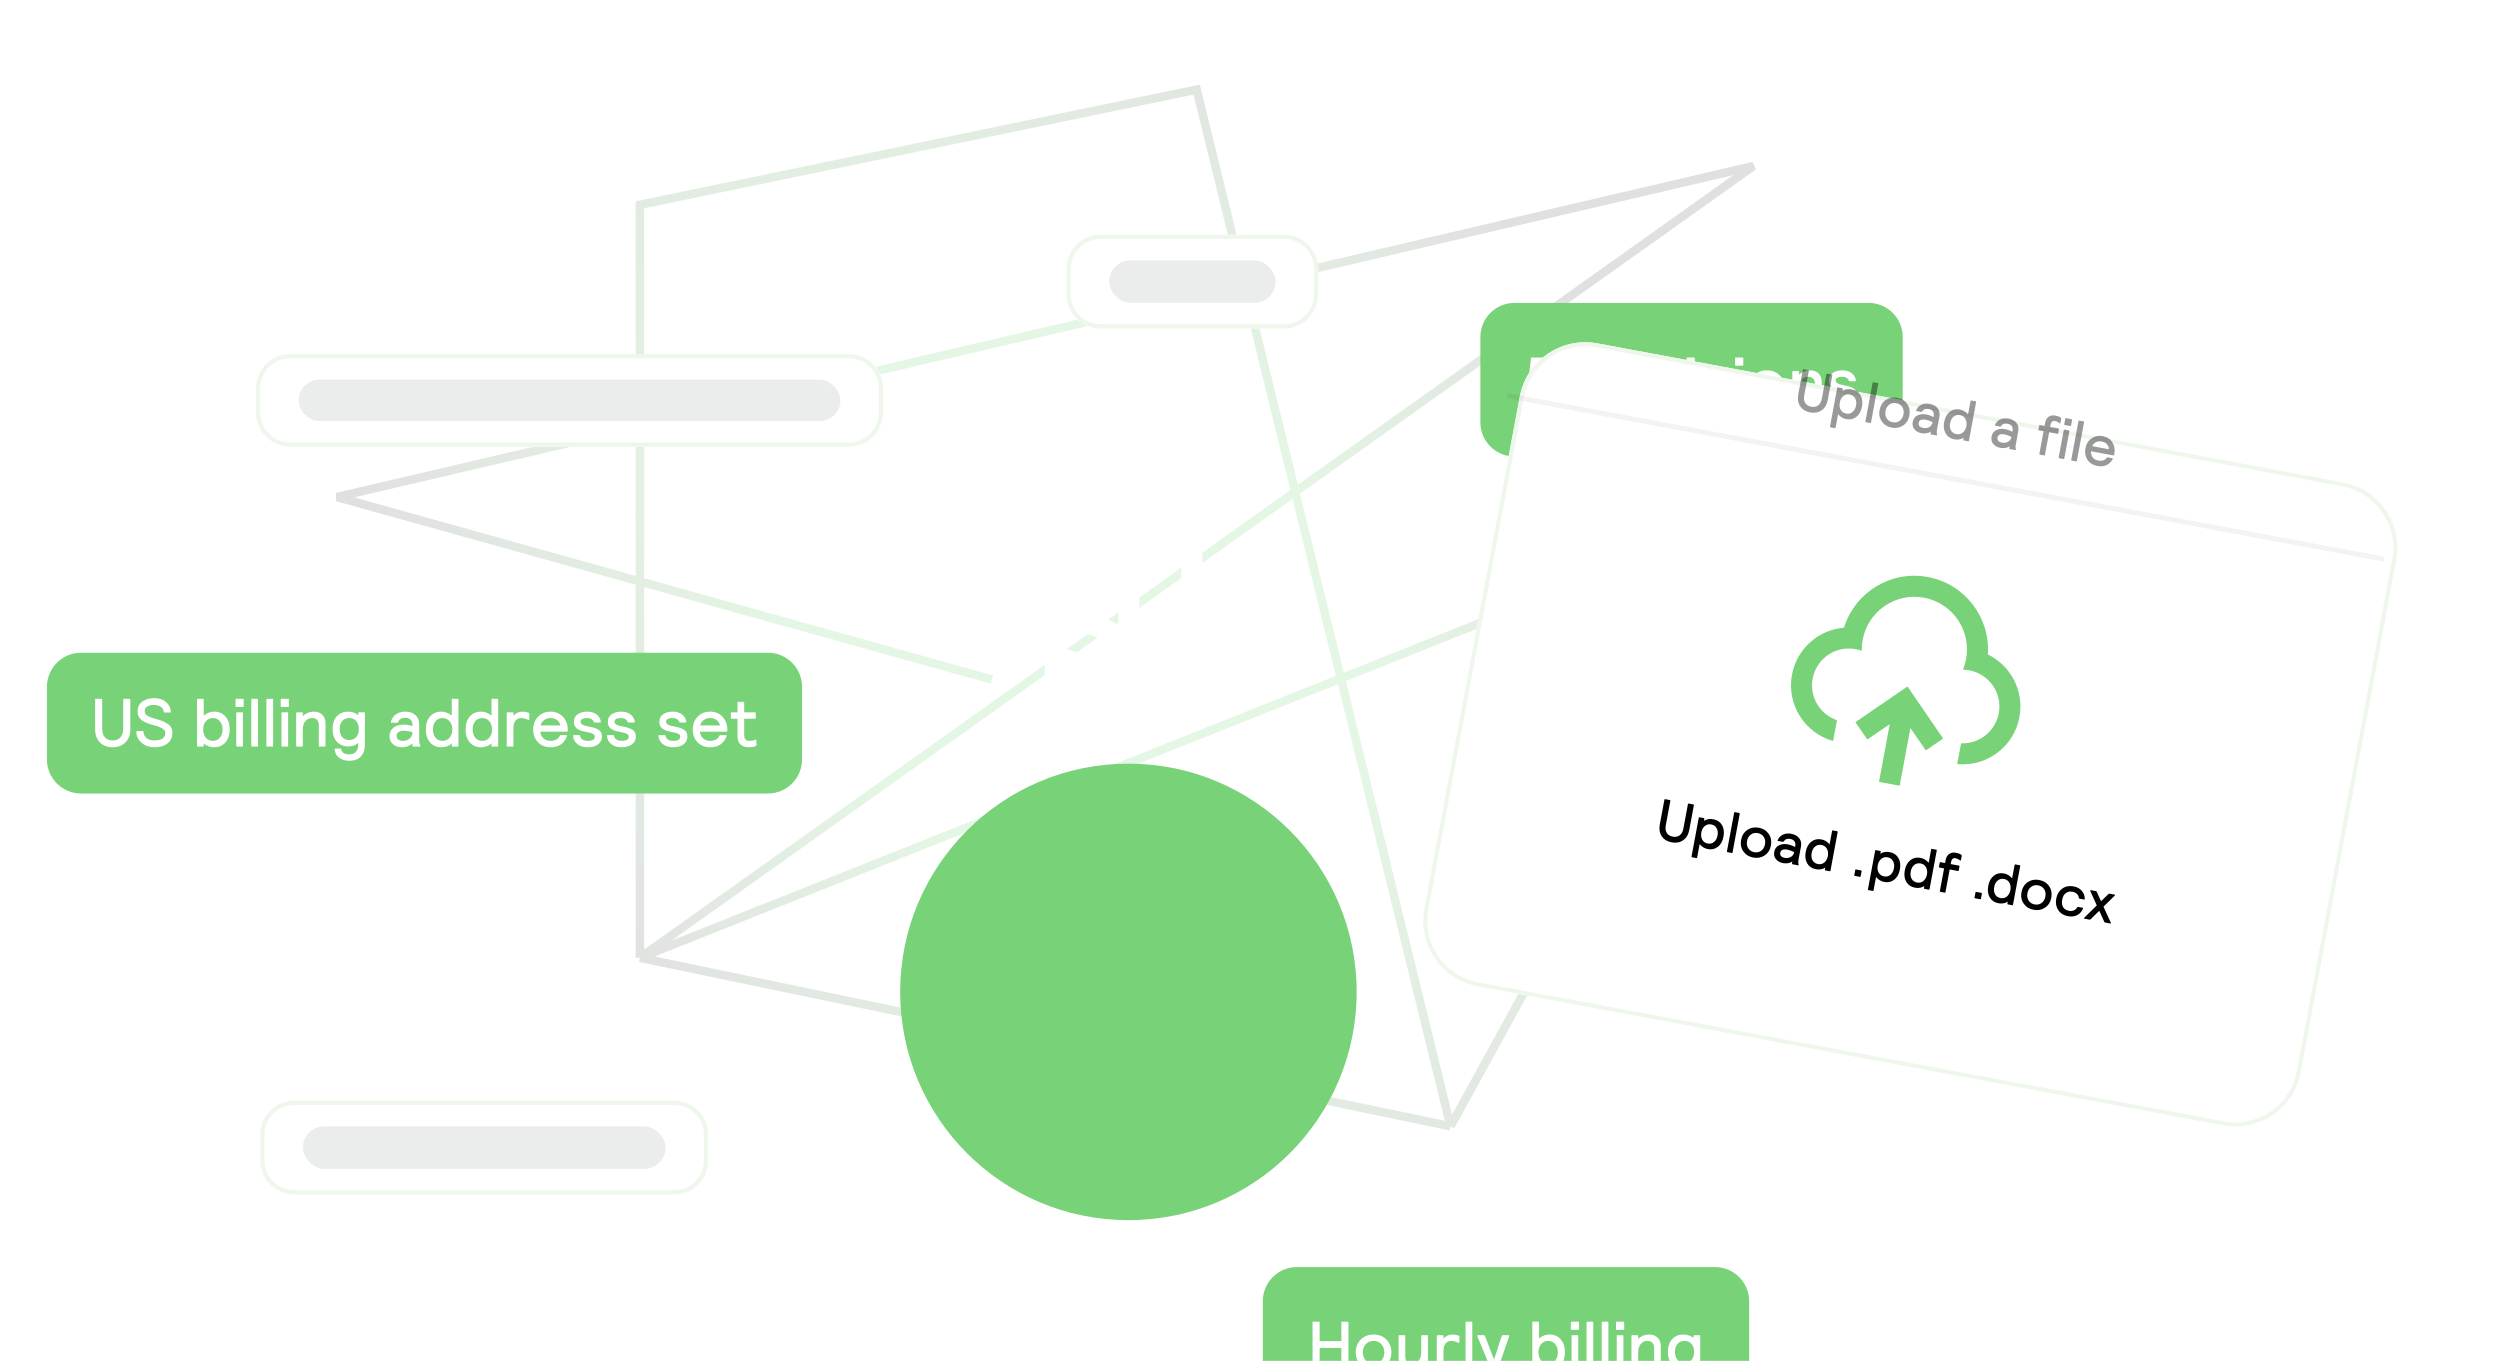 <svg width="586" height="319" viewBox="0 0 586 319" fill="none" xmlns="http://www.w3.org/2000/svg">
<path d="M232.5 159.297L79 116.5L411 38.917L150 224.5M150 224.5V48L280.5 21L340 264M150 224.5L421 116.5L340 264M150 224.5L340 264" stroke="url(#paint0_radial_462_5285)" stroke-opacity="0.2" stroke-width="2"/>
<g filter="url(#filter0_dddd_462_5285)">
<circle cx="264.5" cy="144.5" r="53.5" fill="#78D277"/>
</g>
<path d="M257.19 124.862C259.914 124.862 262.121 127.07 262.121 129.793V146.626C259.916 144.925 257.106 143.922 253.897 143.387L253.086 148.251C256.49 148.819 258.663 149.894 260.001 151.344C261.308 152.759 262.121 154.861 262.121 158.147C262.121 161.551 259.362 164.311 255.957 164.311C252.553 164.311 249.793 161.551 249.793 158.147V157.282C250.854 157.636 251.954 157.925 253.086 158.114L253.897 153.25C252.065 152.944 250.225 152.265 248.386 151.391C246.296 150.399 244.862 148.282 244.862 145.819C244.862 143.761 245.374 142.142 246.24 140.952C247.092 139.78 248.417 138.842 250.391 138.349L252.259 137.882V129.793C252.259 127.07 254.467 124.862 257.19 124.862ZM264.587 123.27C262.78 121.222 260.136 119.931 257.19 119.931C251.743 119.931 247.328 124.346 247.328 129.793V134.168C245.23 135.011 243.51 136.322 242.252 138.051C240.652 140.251 239.931 142.946 239.931 145.819C239.931 149.678 241.893 153.06 244.862 155.046V158.147C244.862 164.275 249.83 169.242 255.957 169.242C259.443 169.242 262.553 167.635 264.587 165.121C266.621 167.635 269.731 169.242 273.216 169.242C279.344 169.242 284.311 164.275 284.311 158.147V155.046C287.281 153.06 289.242 149.678 289.242 145.819C289.242 142.946 288.521 140.251 286.922 138.051C285.664 136.322 283.944 135.011 281.846 134.168V129.793C281.846 124.346 277.43 119.931 271.983 119.931C269.038 119.931 266.394 121.222 264.587 123.27ZM279.38 157.282V158.147C279.38 161.551 276.62 164.311 273.216 164.311C269.812 164.311 267.052 161.551 267.052 158.147C267.052 154.861 267.866 152.759 269.172 151.344C270.511 149.894 272.683 148.819 276.087 148.251L275.276 143.387C272.067 143.922 269.257 144.925 267.052 146.626V129.793C267.052 127.07 269.26 124.862 271.983 124.862C274.707 124.862 276.915 127.07 276.915 129.793V137.882L278.782 138.349C280.756 138.842 282.081 139.78 282.934 140.952C283.799 142.142 284.311 143.761 284.311 145.819C284.311 148.282 282.877 150.399 280.788 151.391C278.948 152.265 277.108 152.944 275.276 153.25L276.087 158.114C277.22 157.925 278.32 157.636 279.38 157.282Z" fill="white"/>
<g filter="url(#filter1_dddd_462_5285)">
<path d="M61 213C61 208.582 64.582 205 69 205H158C162.418 205 166 208.582 166 213V219C166 223.418 162.418 227 158 227H69C64.582 227 61 223.418 61 219V213Z" fill="white"/>
<path d="M69 205.5H158C162.142 205.5 165.5 208.858 165.5 213V219C165.5 223.142 162.142 226.5 158 226.5H69C64.858 226.5 61.5 223.142 61.5 219V213C61.5 208.858 64.858 205.5 69 205.5Z" stroke="#EFF7ED"/>
<rect x="71" y="211" width="85" height="10" rx="5" fill="#344E41" fill-opacity="0.1"/>
</g>
<g filter="url(#filter2_dddd_462_5285)">
<path d="M11 108C11 103.582 14.582 100 19 100H180C184.418 100 188 103.582 188 108V125C188 129.418 184.418 133 180 133H19C14.582 133 11 129.418 11 125V108Z" fill="#78D277"/>
<path d="M22.289 117.904V110.96C22.289 110.853 22.342 110.8 22.449 110.8H23.793C23.899 110.8 23.953 110.853 23.953 110.96V117.808C23.953 118.704 24.172 119.387 24.609 119.856C25.057 120.325 25.66 120.56 26.417 120.56C27.174 120.56 27.771 120.325 28.209 119.856C28.657 119.387 28.881 118.704 28.881 117.808V110.96C28.881 110.853 28.934 110.8 29.041 110.8H30.385C30.491 110.8 30.545 110.853 30.545 110.96V117.904C30.545 119.227 30.161 120.267 29.393 121.024C28.636 121.781 27.643 122.16 26.417 122.16C25.19 122.16 24.193 121.781 23.425 121.024C22.668 120.267 22.289 119.227 22.289 117.904ZM32.252 113.728C32.252 112.757 32.62 112 33.356 111.456C34.103 110.912 35.02 110.64 36.108 110.64C37.292 110.64 38.236 110.955 38.94 111.584C39.655 112.213 40.023 112.971 40.044 113.856C40.044 113.963 39.991 114.016 39.884 114.016H38.54C38.444 114.016 38.391 113.963 38.38 113.856C38.327 113.344 38.092 112.949 37.676 112.672C37.26 112.384 36.738 112.24 36.108 112.24C35.447 112.24 34.914 112.363 34.508 112.608C34.114 112.843 33.916 113.189 33.916 113.648C33.916 114.139 34.146 114.523 34.604 114.8C35.063 115.067 35.772 115.328 36.732 115.584C37.266 115.733 37.73 115.888 38.124 116.048C38.53 116.208 38.914 116.411 39.276 116.656C39.65 116.891 39.932 117.179 40.124 117.52C40.316 117.861 40.412 118.245 40.412 118.672C40.412 119.792 40.028 120.656 39.26 121.264C38.503 121.861 37.479 122.16 36.188 122.16C34.994 122.16 33.991 121.808 33.18 121.104C32.37 120.4 31.964 119.536 31.964 118.512C31.964 118.405 32.018 118.352 32.124 118.352H33.468C33.575 118.352 33.628 118.405 33.628 118.512C33.671 119.152 33.916 119.653 34.364 120.016C34.812 120.379 35.42 120.56 36.188 120.56C37.895 120.56 38.748 119.963 38.748 118.768C38.748 118.032 37.831 117.435 35.996 116.976C34.759 116.667 33.826 116.272 33.196 115.792C32.567 115.301 32.252 114.613 32.252 113.728ZM46.184 121.84V110.96C46.184 110.853 46.237 110.8 46.344 110.8H47.592C47.699 110.8 47.752 110.853 47.752 110.96V114.736C48.509 114.117 49.331 113.808 50.216 113.808C51.304 113.808 52.179 114.187 52.84 114.944C53.501 115.701 53.832 116.715 53.832 117.984C53.832 119.253 53.501 120.267 52.84 121.024C52.179 121.781 51.304 122.16 50.216 122.16C49.203 122.16 48.381 121.856 47.752 121.248V121.84C47.752 121.947 47.699 122 47.592 122H46.344C46.237 122 46.184 121.947 46.184 121.84ZM48.248 116.064C47.832 116.555 47.624 117.195 47.624 117.984C47.624 118.773 47.832 119.419 48.248 119.92C48.675 120.411 49.224 120.656 49.896 120.656C50.589 120.656 51.139 120.411 51.544 119.92C51.96 119.419 52.168 118.773 52.168 117.984C52.168 117.195 51.96 116.555 51.544 116.064C51.139 115.563 50.589 115.312 49.896 115.312C49.224 115.312 48.675 115.563 48.248 116.064ZM55.381 121.84V114.128C55.381 114.021 55.434 113.968 55.541 113.968H56.789C56.896 113.968 56.949 114.021 56.949 114.128V121.84C56.949 121.947 56.896 122 56.789 122H55.541C55.434 122 55.381 121.947 55.381 121.84ZM55.205 112.56V110.96C55.205 110.853 55.258 110.8 55.365 110.8H56.965C57.072 110.8 57.125 110.853 57.125 110.96V112.56C57.125 112.667 57.072 112.72 56.965 112.72H55.365C55.258 112.72 55.205 112.667 55.205 112.56ZM58.901 121.84V110.96C58.901 110.853 58.955 110.8 59.061 110.8H60.309C60.416 110.8 60.469 110.853 60.469 110.96V121.84C60.469 121.947 60.416 122 60.309 122H59.061C58.955 122 58.901 121.947 58.901 121.84ZM62.448 121.84V110.96C62.448 110.853 62.502 110.8 62.608 110.8H63.856C63.963 110.8 64.016 110.853 64.016 110.96V121.84C64.016 121.947 63.963 122 63.856 122H62.608C62.502 122 62.448 121.947 62.448 121.84ZM65.975 121.84V114.128C65.975 114.021 66.028 113.968 66.135 113.968H67.383C67.49 113.968 67.543 114.021 67.543 114.128V121.84C67.543 121.947 67.49 122 67.383 122H66.135C66.028 122 65.975 121.947 65.975 121.84ZM65.799 112.56V110.96C65.799 110.853 65.852 110.8 65.959 110.8H67.559C67.665 110.8 67.719 110.853 67.719 110.96V112.56C67.719 112.667 67.665 112.72 67.559 112.72H65.959C65.852 112.72 65.799 112.667 65.799 112.56ZM69.418 121.84V114.128C69.418 114.021 69.472 113.968 69.578 113.968H70.826C70.933 113.968 70.986 114.021 70.986 114.128V114.848C71.712 114.155 72.56 113.808 73.53 113.808C74.405 113.808 75.082 114.053 75.562 114.544C76.053 115.035 76.298 115.723 76.298 116.608V121.84C76.298 121.947 76.245 122 76.138 122H74.89C74.784 122 74.73 121.947 74.73 121.84V117.072C74.73 115.899 74.197 115.312 73.13 115.312C72.522 115.312 72.01 115.552 71.594 116.032C71.189 116.501 70.986 117.173 70.986 118.048V121.84C70.986 121.947 70.933 122 70.826 122H69.578C69.472 122 69.418 121.947 69.418 121.84ZM81.842 125.328C80.903 125.328 80.114 125.088 79.474 124.608C78.845 124.128 78.493 123.467 78.418 122.624C78.418 122.517 78.471 122.464 78.578 122.464H79.826C79.922 122.464 79.975 122.517 79.986 122.624C80.135 123.424 80.77 123.824 81.89 123.824C82.573 123.824 83.09 123.616 83.442 123.2C83.794 122.795 83.97 122.235 83.97 121.52V121.152C83.597 121.451 83.229 121.664 82.866 121.792C82.514 121.909 82.082 121.968 81.57 121.968C80.503 121.968 79.634 121.6 78.962 120.864C78.29 120.128 77.954 119.136 77.954 117.888C77.954 116.64 78.285 115.648 78.946 114.912C79.607 114.176 80.482 113.808 81.57 113.808C82.53 113.808 83.33 114.085 83.97 114.64V114.128C83.97 114.021 84.023 113.968 84.13 113.968H85.378C85.485 113.968 85.538 114.021 85.538 114.128V121.36C85.538 122.672 85.223 123.659 84.594 124.32C83.975 124.992 83.058 125.328 81.842 125.328ZM83.506 119.76C83.901 119.291 84.098 118.667 84.098 117.888C84.098 117.109 83.901 116.485 83.506 116.016C83.111 115.547 82.562 115.312 81.858 115.312C81.154 115.312 80.605 115.547 80.21 116.016C79.815 116.485 79.618 117.109 79.618 117.888C79.618 118.667 79.815 119.291 80.21 119.76C80.605 120.229 81.154 120.464 81.858 120.464C82.562 120.464 83.111 120.229 83.506 119.76ZM93.089 116.416H91.745C91.67 116.416 91.633 116.384 91.633 116.32C91.633 116.256 91.638 116.203 91.649 116.16C91.819 115.467 92.193 114.901 92.769 114.464C93.345 114.027 94.081 113.808 94.977 113.808C95.979 113.808 96.774 114.075 97.361 114.608C97.958 115.131 98.257 115.856 98.257 116.784V120.368C98.257 120.987 98.358 121.477 98.561 121.84C98.625 121.947 98.587 122 98.449 122H96.849C96.742 122 96.689 121.947 96.689 121.84V121.248C96.059 121.856 95.227 122.16 94.193 122.16C93.393 122.16 92.71 121.931 92.145 121.472C91.579 121.003 91.297 120.363 91.297 119.552C91.297 118.699 91.606 118.037 92.225 117.568C92.843 117.088 93.622 116.848 94.561 116.848C95.222 116.848 95.931 116.96 96.689 117.184V116.896C96.689 116.395 96.539 115.995 96.241 115.696C95.942 115.397 95.521 115.248 94.977 115.248C94.145 115.248 93.59 115.589 93.313 116.272C93.281 116.368 93.206 116.416 93.089 116.416ZM96.689 118.624C95.953 118.4 95.27 118.288 94.641 118.288C94.15 118.288 93.745 118.389 93.425 118.592C93.115 118.795 92.961 119.093 92.961 119.488C92.961 119.851 93.083 120.139 93.329 120.352C93.585 120.555 93.947 120.656 94.417 120.656C95.057 120.656 95.595 120.475 96.033 120.112C96.47 119.749 96.689 119.253 96.689 118.624ZM107.461 110.96V121.84C107.461 121.947 107.408 122 107.301 122H106.053C105.947 122 105.893 121.947 105.893 121.84V121.248C105.264 121.856 104.443 122.16 103.429 122.16C102.341 122.16 101.467 121.781 100.805 121.024C100.144 120.267 99.813 119.253 99.813 117.984C99.813 116.715 100.144 115.701 100.805 114.944C101.467 114.187 102.341 113.808 103.429 113.808C104.315 113.808 105.136 114.117 105.893 114.736V110.96C105.893 110.853 105.947 110.8 106.053 110.8H107.301C107.408 110.8 107.461 110.853 107.461 110.96ZM105.381 119.92C105.808 119.419 106.021 118.773 106.021 117.984C106.021 117.195 105.808 116.555 105.381 116.064C104.965 115.563 104.421 115.312 103.749 115.312C103.056 115.312 102.501 115.563 102.085 116.064C101.68 116.555 101.477 117.195 101.477 117.984C101.477 118.773 101.68 119.419 102.085 119.92C102.501 120.411 103.056 120.656 103.749 120.656C104.421 120.656 104.965 120.411 105.381 119.92ZM116.774 110.96V121.84C116.774 121.947 116.721 122 116.614 122H115.366C115.259 122 115.206 121.947 115.206 121.84V121.248C114.577 121.856 113.755 122.16 112.742 122.16C111.654 122.16 110.779 121.781 110.118 121.024C109.457 120.267 109.126 119.253 109.126 117.984C109.126 116.715 109.457 115.701 110.118 114.944C110.779 114.187 111.654 113.808 112.742 113.808C113.627 113.808 114.449 114.117 115.206 114.736V110.96C115.206 110.853 115.259 110.8 115.366 110.8H116.614C116.721 110.8 116.774 110.853 116.774 110.96ZM114.694 119.92C115.121 119.419 115.334 118.773 115.334 117.984C115.334 117.195 115.121 116.555 114.694 116.064C114.278 115.563 113.734 115.312 113.062 115.312C112.369 115.312 111.814 115.563 111.398 116.064C110.993 116.555 110.79 117.195 110.79 117.984C110.79 118.773 110.993 119.419 111.398 119.92C111.814 120.411 112.369 120.656 113.062 120.656C113.734 120.656 114.278 120.411 114.694 119.92ZM124.074 114.352V115.616C124.074 115.733 124.031 115.792 123.946 115.792C123.924 115.792 123.887 115.781 123.834 115.76C123.226 115.461 122.666 115.312 122.154 115.312C121.61 115.312 121.172 115.515 120.842 115.92C120.511 116.325 120.346 116.907 120.346 117.664V121.84C120.346 121.947 120.292 122 120.186 122H118.938C118.831 122 118.778 121.947 118.778 121.84V114.128C118.778 114.021 118.831 113.968 118.938 113.968H120.186C120.292 113.968 120.346 114.021 120.346 114.128V114.752C120.943 114.123 121.647 113.808 122.458 113.808C122.948 113.808 123.423 113.893 123.882 114.064C124.01 114.117 124.074 114.213 124.074 114.352ZM129.05 120.656C130.127 120.656 130.852 120.256 131.226 119.456C131.279 119.36 131.354 119.312 131.45 119.312H132.81C132.884 119.312 132.922 119.349 132.922 119.424C132.922 119.467 132.911 119.52 132.89 119.584C132.25 121.301 130.97 122.16 129.05 122.16C127.855 122.16 126.874 121.771 126.106 120.992C125.348 120.203 124.97 119.2 124.97 117.984C124.97 116.779 125.354 115.781 126.122 114.992C126.89 114.203 127.86 113.808 129.034 113.808C130.26 113.808 131.242 114.219 131.978 115.04C132.714 115.851 133.082 116.848 133.082 118.032V118.336C133.082 118.443 133.028 118.496 132.922 118.496H126.634C126.719 119.168 126.975 119.696 127.402 120.08C127.828 120.464 128.378 120.656 129.05 120.656ZM129.034 115.312C128.5 115.312 128.015 115.461 127.578 115.76C127.14 116.048 126.847 116.48 126.698 117.056H131.37C131.242 116.491 130.964 116.059 130.538 115.76C130.122 115.461 129.62 115.312 129.034 115.312ZM141.094 119.648C141.094 120.427 140.785 121.04 140.166 121.488C139.558 121.936 138.753 122.16 137.75 122.16C136.779 122.16 135.979 121.92 135.35 121.44C134.721 120.949 134.374 120.288 134.31 119.456C134.31 119.349 134.363 119.296 134.47 119.296H135.814C135.91 119.296 135.963 119.349 135.974 119.456C136.113 120.256 136.721 120.656 137.798 120.656C138.886 120.656 139.43 120.32 139.43 119.648C139.43 119.371 139.265 119.152 138.934 118.992C138.614 118.821 138.065 118.672 137.286 118.544C136.326 118.384 135.622 118.117 135.174 117.744C134.737 117.371 134.518 116.859 134.518 116.208C134.518 115.419 134.822 114.821 135.43 114.416C136.038 114.011 136.774 113.808 137.638 113.808C138.555 113.808 139.297 114.032 139.862 114.48C140.438 114.917 140.763 115.493 140.838 116.208C140.838 116.315 140.785 116.368 140.678 116.368H139.318C139.243 116.368 139.19 116.315 139.158 116.208C138.955 115.611 138.422 115.312 137.558 115.312C137.142 115.312 136.79 115.381 136.502 115.52C136.225 115.648 136.086 115.851 136.086 116.128C136.086 116.437 136.235 116.683 136.534 116.864C136.843 117.035 137.398 117.189 138.198 117.328C139.147 117.499 139.867 117.755 140.358 118.096C140.849 118.427 141.094 118.944 141.094 119.648ZM149.047 119.648C149.047 120.427 148.738 121.04 148.119 121.488C147.511 121.936 146.706 122.16 145.703 122.16C144.732 122.16 143.932 121.92 143.303 121.44C142.674 120.949 142.327 120.288 142.263 119.456C142.263 119.349 142.316 119.296 142.423 119.296H143.767C143.863 119.296 143.916 119.349 143.927 119.456C144.066 120.256 144.674 120.656 145.751 120.656C146.839 120.656 147.383 120.32 147.383 119.648C147.383 119.371 147.218 119.152 146.887 118.992C146.567 118.821 146.018 118.672 145.239 118.544C144.279 118.384 143.575 118.117 143.127 117.744C142.69 117.371 142.471 116.859 142.471 116.208C142.471 115.419 142.775 114.821 143.383 114.416C143.991 114.011 144.727 113.808 145.591 113.808C146.508 113.808 147.25 114.032 147.815 114.48C148.391 114.917 148.716 115.493 148.791 116.208C148.791 116.315 148.738 116.368 148.631 116.368H147.271C147.196 116.368 147.143 116.315 147.111 116.208C146.908 115.611 146.375 115.312 145.511 115.312C145.095 115.312 144.743 115.381 144.455 115.52C144.178 115.648 144.039 115.851 144.039 116.128C144.039 116.437 144.188 116.683 144.487 116.864C144.796 117.035 145.351 117.189 146.151 117.328C147.1 117.499 147.82 117.755 148.311 118.096C148.802 118.427 149.047 118.944 149.047 119.648ZM161.125 119.648C161.125 120.427 160.816 121.04 160.197 121.488C159.589 121.936 158.784 122.16 157.781 122.16C156.811 122.16 156.011 121.92 155.381 121.44C154.752 120.949 154.405 120.288 154.341 119.456C154.341 119.349 154.395 119.296 154.501 119.296H155.845C155.941 119.296 155.995 119.349 156.005 119.456C156.144 120.256 156.752 120.656 157.829 120.656C158.917 120.656 159.461 120.32 159.461 119.648C159.461 119.371 159.296 119.152 158.965 118.992C158.645 118.821 158.096 118.672 157.317 118.544C156.357 118.384 155.653 118.117 155.205 117.744C154.768 117.371 154.549 116.859 154.549 116.208C154.549 115.419 154.853 114.821 155.461 114.416C156.069 114.011 156.805 113.808 157.669 113.808C158.587 113.808 159.328 114.032 159.893 114.48C160.469 114.917 160.795 115.493 160.869 116.208C160.869 116.315 160.816 116.368 160.709 116.368H159.349C159.275 116.368 159.221 116.315 159.189 116.208C158.987 115.611 158.453 115.312 157.589 115.312C157.173 115.312 156.821 115.381 156.533 115.52C156.256 115.648 156.117 115.851 156.117 116.128C156.117 116.437 156.267 116.683 156.565 116.864C156.875 117.035 157.429 117.189 158.229 117.328C159.179 117.499 159.899 117.755 160.389 118.096C160.88 118.427 161.125 118.944 161.125 119.648ZM166.456 120.656C167.533 120.656 168.259 120.256 168.632 119.456C168.685 119.36 168.76 119.312 168.856 119.312H170.216C170.291 119.312 170.328 119.349 170.328 119.424C170.328 119.467 170.317 119.52 170.296 119.584C169.656 121.301 168.376 122.16 166.456 122.16C165.261 122.16 164.28 121.771 163.512 120.992C162.755 120.203 162.376 119.2 162.376 117.984C162.376 116.779 162.76 115.781 163.528 114.992C164.296 114.203 165.267 113.808 166.44 113.808C167.667 113.808 168.648 114.219 169.384 115.04C170.12 115.851 170.488 116.848 170.488 118.032V118.336C170.488 118.443 170.435 118.496 170.328 118.496H164.04C164.125 119.168 164.381 119.696 164.808 120.08C165.235 120.464 165.784 120.656 166.456 120.656ZM166.44 115.312C165.907 115.312 165.421 115.461 164.984 115.76C164.547 116.048 164.253 116.48 164.104 117.056H168.776C168.648 116.491 168.371 116.059 167.944 115.76C167.528 115.461 167.027 115.312 166.44 115.312ZM174.44 113.968H176.984C177.091 113.968 177.144 114.021 177.144 114.128V115.312C177.144 115.419 177.091 115.472 176.984 115.472H174.44V119.344C174.44 120.219 174.84 120.656 175.64 120.656C176.142 120.656 176.622 120.571 177.08 120.4C177.112 120.389 177.144 120.384 177.176 120.384C177.262 120.384 177.304 120.432 177.304 120.528V121.616C177.304 121.765 177.262 121.856 177.176 121.888C176.696 122.069 176.136 122.16 175.496 122.16C174.686 122.16 174.046 121.941 173.576 121.504C173.107 121.056 172.872 120.427 172.872 119.616V115.472H171.464C171.358 115.472 171.304 115.419 171.304 115.312V114.128C171.304 114.021 171.358 113.968 171.464 113.968H172.872V111.664C172.872 111.557 172.926 111.504 173.032 111.504H174.28C174.387 111.504 174.44 111.557 174.44 111.664V113.968Z" fill="white"/>
</g>
<g filter="url(#filter3_dddd_462_5285)">
<path d="M60 38C60 33.582 63.582 30 68 30H198.997C203.416 30 206.997 33.582 206.997 38V43.701C206.997 48.12 203.416 51.701 198.997 51.701H68C63.582 51.701 60 48.12 60 43.701V38Z" fill="white"/>
<path d="M68 30.5H198.997C203.139 30.5 206.497 33.858 206.497 38V43.701C206.497 47.843 203.139 51.201 198.997 51.201H68C63.858 51.201 60.5 47.843 60.5 43.701V38C60.5 33.858 63.858 30.5 68 30.5Z" stroke="#EFF7ED"/>
<rect x="70" y="36" width="126.997" height="9.701" rx="4.851" fill="#344E41" fill-opacity="0.1"/>
</g>
<g filter="url(#filter4_dddd_462_5285)">
<path d="M250 10C250 5.582 253.582 2 258 2H301C305.418 2 309 5.582 309 10V16C309 20.418 305.418 24 301 24H258C253.582 24 250 20.418 250 16V10Z" fill="white"/>
<path d="M258 2.5H301C305.142 2.5 308.5 5.858 308.5 10V16C308.5 20.142 305.142 23.5 301 23.5H258C253.858 23.5 250.5 20.142 250.5 16V10C250.5 5.858 253.858 2.5 258 2.5Z" stroke="#EFF7ED"/>
<rect x="260" y="8" width="39" height="10" rx="5" fill="#344E41" fill-opacity="0.1"/>
</g>
<g filter="url(#filter5_dddd_462_5285)">
<path d="M347 26C347 21.582 350.582 18 355 18H438C442.418 18 446 21.582 446 26V46C446 50.418 442.418 54 438 54H355C350.582 54 347 50.418 347 46V26Z" fill="#78D277"/>
<path d="M358.167 36.976L358.855 30.96C358.865 30.853 358.919 30.8 359.015 30.8H365.095C365.201 30.8 365.255 30.853 365.255 30.96V32.208C365.255 32.315 365.201 32.368 365.095 32.368H360.311L359.911 35.248C360.679 34.8 361.468 34.576 362.279 34.576C363.377 34.576 364.247 34.907 364.887 35.568C365.527 36.229 365.847 37.152 365.847 38.336C365.847 39.552 365.479 40.496 364.743 41.168C364.017 41.829 363.084 42.16 361.943 42.16C360.855 42.16 359.953 41.851 359.239 41.232C358.535 40.603 358.151 39.787 358.087 38.784C358.087 38.624 358.151 38.544 358.279 38.544H359.511C359.628 38.544 359.697 38.624 359.719 38.784C359.825 39.349 360.081 39.792 360.487 40.112C360.892 40.432 361.377 40.592 361.943 40.592C362.657 40.592 363.212 40.405 363.607 40.032C364.012 39.648 364.215 39.093 364.215 38.368C364.215 37.664 364.017 37.12 363.623 36.736C363.228 36.341 362.673 36.144 361.959 36.144C361.116 36.144 360.375 36.427 359.735 36.992C359.639 37.088 359.548 37.136 359.463 37.136H358.327C358.22 37.136 358.167 37.083 358.167 36.976ZM377.355 34.352V35.616C377.355 35.733 377.312 35.792 377.227 35.792C377.206 35.792 377.168 35.781 377.115 35.76C376.507 35.461 375.947 35.312 375.435 35.312C374.891 35.312 374.454 35.515 374.123 35.92C373.792 36.325 373.627 36.907 373.627 37.664V41.84C373.627 41.947 373.574 42 373.467 42H372.219C372.112 42 372.059 41.947 372.059 41.84V34.128C372.059 34.021 372.112 33.968 372.219 33.968H373.467C373.574 33.968 373.627 34.021 373.627 34.128V34.752C374.224 34.123 374.928 33.808 375.739 33.808C376.23 33.808 376.704 33.893 377.163 34.064C377.291 34.117 377.355 34.213 377.355 34.352ZM382.331 40.656C383.408 40.656 384.134 40.256 384.507 39.456C384.56 39.36 384.635 39.312 384.731 39.312H386.091C386.166 39.312 386.203 39.349 386.203 39.424C386.203 39.467 386.192 39.52 386.171 39.584C385.531 41.301 384.251 42.16 382.331 42.16C381.136 42.16 380.155 41.771 379.387 40.992C378.63 40.203 378.251 39.2 378.251 37.984C378.251 36.779 378.635 35.781 379.403 34.992C380.171 34.203 381.142 33.808 382.315 33.808C383.542 33.808 384.523 34.219 385.259 35.04C385.995 35.851 386.363 36.848 386.363 38.032V38.336C386.363 38.443 386.31 38.496 386.203 38.496H379.915C380 39.168 380.256 39.696 380.683 40.08C381.11 40.464 381.659 40.656 382.331 40.656ZM382.315 35.312C381.782 35.312 381.296 35.461 380.859 35.76C380.422 36.048 380.128 36.48 379.979 37.056H384.651C384.523 36.491 384.246 36.059 383.819 35.76C383.403 35.461 382.902 35.312 382.315 35.312ZM394.368 34.224L391.472 41.84C391.429 41.947 391.365 42 391.28 42H389.84C389.755 42 389.691 41.947 389.648 41.84L386.752 34.224C386.741 34.181 386.736 34.144 386.736 34.112C386.736 34.016 386.784 33.968 386.88 33.968H388.272C388.389 33.968 388.464 34.021 388.496 34.128L390.56 39.904L392.624 34.128C392.656 34.021 392.731 33.968 392.848 33.968H394.24C394.336 33.968 394.384 34.016 394.384 34.112C394.384 34.144 394.379 34.181 394.368 34.224ZM395.506 41.84V34.128C395.506 34.021 395.559 33.968 395.666 33.968H396.914C397.021 33.968 397.074 34.021 397.074 34.128V41.84C397.074 41.947 397.021 42 396.914 42H395.666C395.559 42 395.506 41.947 395.506 41.84ZM395.33 32.56V30.96C395.33 30.853 395.383 30.8 395.49 30.8H397.09C397.197 30.8 397.25 30.853 397.25 30.96V32.56C397.25 32.667 397.197 32.72 397.09 32.72H395.49C395.383 32.72 395.33 32.667 395.33 32.56ZM405.313 39.648C405.313 40.427 405.003 41.04 404.385 41.488C403.777 41.936 402.971 42.16 401.969 42.16C400.998 42.16 400.198 41.92 399.569 41.44C398.939 40.949 398.593 40.288 398.529 39.456C398.529 39.349 398.582 39.296 398.689 39.296H400.033C400.129 39.296 400.182 39.349 400.193 39.456C400.331 40.256 400.939 40.656 402.017 40.656C403.105 40.656 403.649 40.32 403.649 39.648C403.649 39.371 403.483 39.152 403.153 38.992C402.833 38.821 402.283 38.672 401.505 38.544C400.545 38.384 399.841 38.117 399.393 37.744C398.955 37.371 398.737 36.859 398.737 36.208C398.737 35.419 399.041 34.821 399.649 34.416C400.257 34.011 400.993 33.808 401.857 33.808C402.774 33.808 403.515 34.032 404.081 34.48C404.657 34.917 404.982 35.493 405.057 36.208C405.057 36.315 405.003 36.368 404.897 36.368H403.537C403.462 36.368 403.409 36.315 403.377 36.208C403.174 35.611 402.641 35.312 401.777 35.312C401.361 35.312 401.009 35.381 400.721 35.52C400.443 35.648 400.305 35.851 400.305 36.128C400.305 36.437 400.454 36.683 400.753 36.864C401.062 37.035 401.617 37.189 402.417 37.328C403.366 37.499 404.086 37.755 404.577 38.096C405.067 38.427 405.313 38.944 405.313 39.648ZM406.881 41.84V34.128C406.881 34.021 406.934 33.968 407.041 33.968H408.289C408.396 33.968 408.449 34.021 408.449 34.128V41.84C408.449 41.947 408.396 42 408.289 42H407.041C406.934 42 406.881 41.947 406.881 41.84ZM406.705 32.56V30.96C406.705 30.853 406.758 30.8 406.865 30.8H408.465C408.572 30.8 408.625 30.853 408.625 30.96V32.56C408.625 32.667 408.572 32.72 408.465 32.72H406.865C406.758 32.72 406.705 32.667 406.705 32.56ZM411.169 40.992C410.38 40.213 409.985 39.211 409.985 37.984C409.985 36.757 410.38 35.755 411.169 34.976C411.959 34.197 412.956 33.808 414.161 33.808C415.367 33.808 416.364 34.197 417.153 34.976C417.943 35.755 418.337 36.757 418.337 37.984C418.337 39.211 417.943 40.213 417.153 40.992C416.364 41.771 415.367 42.16 414.161 42.16C412.956 42.16 411.959 41.771 411.169 40.992ZM412.353 36.048C411.884 36.539 411.649 37.184 411.649 37.984C411.649 38.784 411.884 39.429 412.353 39.92C412.823 40.411 413.425 40.656 414.161 40.656C414.897 40.656 415.5 40.411 415.969 39.92C416.439 39.429 416.673 38.784 416.673 37.984C416.673 37.184 416.439 36.539 415.969 36.048C415.5 35.557 414.897 35.312 414.161 35.312C413.425 35.312 412.823 35.557 412.353 36.048ZM420.122 41.84V34.128C420.122 34.021 420.175 33.968 420.282 33.968H421.53C421.636 33.968 421.69 34.021 421.69 34.128V34.848C422.415 34.155 423.263 33.808 424.234 33.808C425.108 33.808 425.786 34.053 426.266 34.544C426.756 35.035 427.002 35.723 427.002 36.608V41.84C427.002 41.947 426.948 42 426.842 42H425.594C425.487 42 425.434 41.947 425.434 41.84V37.072C425.434 35.899 424.9 35.312 423.834 35.312C423.226 35.312 422.714 35.552 422.298 36.032C421.892 36.501 421.69 37.173 421.69 38.048V41.84C421.69 41.947 421.636 42 421.53 42H420.282C420.175 42 420.122 41.947 420.122 41.84ZM435.282 39.648C435.282 40.427 434.972 41.04 434.354 41.488C433.746 41.936 432.94 42.16 431.938 42.16C430.967 42.16 430.167 41.92 429.538 41.44C428.908 40.949 428.562 40.288 428.498 39.456C428.498 39.349 428.551 39.296 428.658 39.296H430.002C430.098 39.296 430.151 39.349 430.162 39.456C430.3 40.256 430.908 40.656 431.986 40.656C433.074 40.656 433.618 40.32 433.618 39.648C433.618 39.371 433.452 39.152 433.122 38.992C432.802 38.821 432.252 38.672 431.474 38.544C430.514 38.384 429.81 38.117 429.362 37.744C428.924 37.371 428.706 36.859 428.706 36.208C428.706 35.419 429.01 34.821 429.618 34.416C430.226 34.011 430.962 33.808 431.826 33.808C432.743 33.808 433.484 34.032 434.05 34.48C434.626 34.917 434.951 35.493 435.026 36.208C435.026 36.315 434.972 36.368 434.866 36.368H433.506C433.431 36.368 433.378 36.315 433.346 36.208C433.143 35.611 432.61 35.312 431.746 35.312C431.33 35.312 430.978 35.381 430.69 35.52C430.412 35.648 430.274 35.851 430.274 36.128C430.274 36.437 430.423 36.683 430.722 36.864C431.031 37.035 431.586 37.189 432.386 37.328C433.335 37.499 434.055 37.755 434.546 38.096C435.036 38.427 435.282 38.944 435.282 39.648Z" fill="white"/>
</g>
<g filter="url(#filter6_dddd_462_5285)">
<path d="M355 106C355 101.582 358.582 98 363 98H434C438.418 98 442 101.582 442 106V112C442 116.418 438.418 120 434 120H363C358.582 120 355 116.418 355 112V106Z" fill="white"/>
<path d="M363 98.5H434C438.142 98.5 441.5 101.858 441.5 106V112C441.5 116.142 438.142 119.5 434 119.5H363C358.858 119.5 355.5 116.142 355.5 112V106C355.5 101.858 358.858 98.5 363 98.5Z" stroke="#EFF7ED"/>
<rect x="365" y="104" width="69" height="10" rx="5" fill="#344E41" fill-opacity="0.1"/>
</g>
<g filter="url(#filter7_dddd_462_5285)">
<path d="M296 252C296 247.582 299.582 244 304 244H402C406.418 244 410 247.582 410 252V272C410 276.418 406.418 280 402 280H304C299.582 280 296 276.418 296 272V252Z" fill="#78D277"/>
<path d="M309.325 262.96V267.84C309.325 267.947 309.272 268 309.165 268H307.821C307.715 268 307.661 267.947 307.661 267.84V256.96C307.661 256.853 307.715 256.8 307.821 256.8H309.165C309.272 256.8 309.325 256.853 309.325 256.96V261.36H314.413V256.96C314.413 256.853 314.467 256.8 314.573 256.8H315.917C316.024 256.8 316.077 256.853 316.077 256.96V267.84C316.077 267.947 316.024 268 315.917 268H314.573C314.467 268 314.413 267.947 314.413 267.84V262.96H309.325ZM318.974 266.992C318.185 266.213 317.79 265.211 317.79 263.984C317.79 262.757 318.185 261.755 318.974 260.976C319.763 260.197 320.761 259.808 321.966 259.808C323.171 259.808 324.169 260.197 324.958 260.976C325.747 261.755 326.142 262.757 326.142 263.984C326.142 265.211 325.747 266.213 324.958 266.992C324.169 267.771 323.171 268.16 321.966 268.16C320.761 268.16 319.763 267.771 318.974 266.992ZM320.158 262.048C319.689 262.539 319.454 263.184 319.454 263.984C319.454 264.784 319.689 265.429 320.158 265.92C320.627 266.411 321.23 266.656 321.966 266.656C322.702 266.656 323.305 266.411 323.774 265.92C324.243 265.429 324.478 264.784 324.478 263.984C324.478 263.184 324.243 262.539 323.774 262.048C323.305 261.557 322.702 261.312 321.966 261.312C321.23 261.312 320.627 261.557 320.158 262.048ZM334.709 260.128V267.84C334.709 267.947 334.656 268 334.549 268H333.301C333.195 268 333.141 267.947 333.141 267.84V267.12C332.416 267.813 331.568 268.16 330.597 268.16C329.723 268.16 329.04 267.915 328.549 267.424C328.069 266.933 327.829 266.245 327.829 265.36V260.128C327.829 260.021 327.883 259.968 327.989 259.968H329.237C329.344 259.968 329.397 260.021 329.397 260.128V264.896C329.397 266.069 329.931 266.656 330.997 266.656C331.605 266.656 332.112 266.421 332.517 265.952C332.933 265.472 333.141 264.795 333.141 263.92V260.128C333.141 260.021 333.195 259.968 333.301 259.968H334.549C334.656 259.968 334.709 260.021 334.709 260.128ZM342.082 260.352V261.616C342.082 261.733 342.039 261.792 341.954 261.792C341.932 261.792 341.895 261.781 341.842 261.76C341.234 261.461 340.674 261.312 340.162 261.312C339.618 261.312 339.18 261.515 338.85 261.92C338.519 262.325 338.354 262.907 338.354 263.664V267.84C338.354 267.947 338.3 268 338.194 268H336.946C336.839 268 336.786 267.947 336.786 267.84V260.128C336.786 260.021 336.839 259.968 336.946 259.968H338.194C338.3 259.968 338.354 260.021 338.354 260.128V260.752C338.951 260.123 339.655 259.808 340.466 259.808C340.956 259.808 341.431 259.893 341.89 260.064C342.018 260.117 342.082 260.213 342.082 260.352ZM343.534 267.84V256.96C343.534 256.853 343.587 256.8 343.694 256.8H344.942C345.049 256.8 345.102 256.853 345.102 256.96V267.84C345.102 267.947 345.049 268 344.942 268H343.694C343.587 268 343.534 267.947 343.534 267.84ZM347.86 259.968C347.967 259.968 348.036 260.021 348.068 260.128L350.212 265.68L352.004 260.128C352.036 260.021 352.105 259.968 352.212 259.968H353.636C353.721 259.968 353.764 260.005 353.764 260.08C353.764 260.123 353.759 260.16 353.748 260.192L350.82 268.784C350.5 269.733 350.111 270.395 349.652 270.768C349.193 271.141 348.655 271.328 348.036 271.328C347.503 271.328 347.049 271.243 346.676 271.072C346.569 271.008 346.516 270.923 346.516 270.816V269.632C346.516 269.525 346.559 269.472 346.644 269.472C346.697 269.472 346.847 269.531 347.092 269.648C347.348 269.765 347.604 269.824 347.86 269.824C348.265 269.824 348.591 269.685 348.836 269.408C349.081 269.131 349.3 268.645 349.492 267.952L346.292 260.224C346.271 260.16 346.26 260.117 346.26 260.096C346.26 260.011 346.303 259.968 346.388 259.968H347.86ZM359.176 267.84V256.96C359.176 256.853 359.23 256.8 359.336 256.8H360.584C360.691 256.8 360.744 256.853 360.744 256.96V260.736C361.502 260.117 362.323 259.808 363.208 259.808C364.296 259.808 365.171 260.187 365.832 260.944C366.494 261.701 366.824 262.715 366.824 263.984C366.824 265.253 366.494 266.267 365.832 267.024C365.171 267.781 364.296 268.16 363.208 268.16C362.195 268.16 361.374 267.856 360.744 267.248V267.84C360.744 267.947 360.691 268 360.584 268H359.336C359.23 268 359.176 267.947 359.176 267.84ZM361.24 262.064C360.824 262.555 360.616 263.195 360.616 263.984C360.616 264.773 360.824 265.419 361.24 265.92C361.667 266.411 362.216 266.656 362.888 266.656C363.582 266.656 364.131 266.411 364.536 265.92C364.952 265.419 365.16 264.773 365.16 263.984C365.16 263.195 364.952 262.555 364.536 262.064C364.131 261.563 363.582 261.312 362.888 261.312C362.216 261.312 361.667 261.563 361.24 262.064ZM368.373 267.84V260.128C368.373 260.021 368.427 259.968 368.533 259.968H369.781C369.888 259.968 369.941 260.021 369.941 260.128V267.84C369.941 267.947 369.888 268 369.781 268H368.533C368.427 268 368.373 267.947 368.373 267.84ZM368.197 258.56V256.96C368.197 256.853 368.251 256.8 368.357 256.8H369.957C370.064 256.8 370.117 256.853 370.117 256.96V258.56C370.117 258.667 370.064 258.72 369.957 258.72H368.357C368.251 258.72 368.197 258.667 368.197 258.56ZM371.893 267.84V256.96C371.893 256.853 371.947 256.8 372.053 256.8H373.301C373.408 256.8 373.461 256.853 373.461 256.96V267.84C373.461 267.947 373.408 268 373.301 268H372.053C371.947 268 371.893 267.947 371.893 267.84ZM375.44 267.84V256.96C375.44 256.853 375.494 256.8 375.6 256.8H376.848C376.955 256.8 377.008 256.853 377.008 256.96V267.84C377.008 267.947 376.955 268 376.848 268H375.6C375.494 268 375.44 267.947 375.44 267.84ZM378.967 267.84V260.128C378.967 260.021 379.02 259.968 379.127 259.968H380.375C380.482 259.968 380.535 260.021 380.535 260.128V267.84C380.535 267.947 380.482 268 380.375 268H379.127C379.02 268 378.967 267.947 378.967 267.84ZM378.791 258.56V256.96C378.791 256.853 378.844 256.8 378.951 256.8H380.551C380.658 256.8 380.711 256.853 380.711 256.96V258.56C380.711 258.667 380.658 258.72 380.551 258.72H378.951C378.844 258.72 378.791 258.667 378.791 258.56ZM382.411 267.84V260.128C382.411 260.021 382.464 259.968 382.571 259.968H383.819C383.925 259.968 383.979 260.021 383.979 260.128V260.848C384.704 260.155 385.552 259.808 386.523 259.808C387.397 259.808 388.075 260.053 388.555 260.544C389.045 261.035 389.291 261.723 389.291 262.608V267.84C389.291 267.947 389.237 268 389.131 268H387.883C387.776 268 387.723 267.947 387.723 267.84V263.072C387.723 261.899 387.189 261.312 386.123 261.312C385.515 261.312 385.003 261.552 384.587 262.032C384.181 262.501 383.979 263.173 383.979 264.048V267.84C383.979 267.947 383.925 268 383.819 268H382.571C382.464 268 382.411 267.947 382.411 267.84ZM394.834 271.328C393.896 271.328 393.106 271.088 392.466 270.608C391.837 270.128 391.485 269.467 391.41 268.624C391.41 268.517 391.464 268.464 391.57 268.464H392.818C392.914 268.464 392.968 268.517 392.978 268.624C393.128 269.424 393.762 269.824 394.882 269.824C395.565 269.824 396.082 269.616 396.434 269.2C396.786 268.795 396.962 268.235 396.962 267.52V267.152C396.589 267.451 396.221 267.664 395.858 267.792C395.506 267.909 395.074 267.968 394.562 267.968C393.496 267.968 392.626 267.6 391.954 266.864C391.282 266.128 390.946 265.136 390.946 263.888C390.946 262.64 391.277 261.648 391.938 260.912C392.6 260.176 393.474 259.808 394.562 259.808C395.522 259.808 396.322 260.085 396.962 260.64V260.128C396.962 260.021 397.016 259.968 397.122 259.968H398.37C398.477 259.968 398.53 260.021 398.53 260.128V267.36C398.53 268.672 398.216 269.659 397.586 270.32C396.968 270.992 396.05 271.328 394.834 271.328ZM396.498 265.76C396.893 265.291 397.09 264.667 397.09 263.888C397.09 263.109 396.893 262.485 396.498 262.016C396.104 261.547 395.554 261.312 394.85 261.312C394.146 261.312 393.597 261.547 393.202 262.016C392.808 262.485 392.61 263.109 392.61 263.888C392.61 264.667 392.808 265.291 393.202 265.76C393.597 266.229 394.146 266.464 394.85 266.464C395.554 266.464 396.104 266.229 396.498 265.76Z" fill="white"/>
</g>
<g filter="url(#filter8_dd_462_5285)">
<path d="M356.233 77.359C357.814 68.876 365.972 63.282 374.455 64.863L549.198 97.437C557.68 99.018 563.275 107.176 561.694 115.659L539.324 235.662C537.743 244.145 529.584 249.74 521.102 248.158L346.359 215.585C337.877 214.004 332.282 205.845 333.863 197.363L356.233 77.359Z" fill="white"/>
<path d="M374.366 65.343L549.108 97.917C557.325 99.448 562.745 107.352 561.214 115.57L538.844 235.573C537.312 243.79 529.408 249.21 521.191 247.679L346.449 215.105C338.231 213.573 332.811 205.67 334.343 197.452L356.713 77.449L356.789 77.066C358.491 69.064 366.277 63.835 374.366 65.343Z" stroke="#EFF7ED" stroke-width="0.976"/>
</g>
<g clip-path="url(#clip0_462_5285)">
<path d="M447.111 160.909L455.478 173.108L451.412 175.897L447.805 170.642L445.283 184.179L440.435 183.276L442.959 169.734L437.7 173.342L434.911 169.276L447.111 160.909ZM451.892 135.251C460.602 136.874 466.556 144.774 465.95 153.405C471.314 156.003 474.505 161.95 473.36 168.093C472.065 175.046 465.677 179.765 458.769 179.112L459.679 174.232C463.899 174.409 467.716 171.463 468.513 167.19C469.386 162.504 466.295 157.998 461.61 157.125C461.104 157.031 460.6 156.983 460.104 156.98C460.434 156.189 460.687 155.352 460.85 154.476C462.097 147.782 457.682 141.345 450.989 140.098C444.296 138.851 437.859 143.266 436.611 149.959C436.448 150.835 436.382 151.708 436.407 152.563C435.941 152.388 435.454 152.251 434.948 152.157C430.263 151.284 425.757 154.374 424.884 159.06C424.116 163.181 426.414 167.163 430.168 168.657L430.59 168.812L429.682 173.692C423.001 171.814 418.74 165.111 420.036 158.156C421.181 152.013 426.3 147.615 432.24 147.123C434.783 138.853 443.183 133.628 451.892 135.251Z" fill="#78D277"/>
</g>
<path d="M389.058 193.243L390.141 187.432C390.157 187.343 390.21 187.307 390.3 187.323L391.424 187.533C391.514 187.549 391.55 187.602 391.533 187.692L390.465 193.422C390.326 194.172 390.402 194.778 390.695 195.239C390.997 195.701 391.464 195.992 392.098 196.11C392.732 196.228 393.268 196.125 393.708 195.8C394.156 195.477 394.45 194.941 394.589 194.191L395.657 188.46C395.674 188.371 395.727 188.334 395.816 188.351L396.941 188.561C397.03 188.577 397.066 188.63 397.05 188.72L395.967 194.531C395.761 195.638 395.277 196.448 394.516 196.962C393.764 197.478 392.875 197.64 391.849 197.449C390.822 197.257 390.047 196.785 389.522 196.031C389.006 195.28 388.852 194.35 389.058 193.243ZM396.492 200.78L398.189 191.675C398.206 191.586 398.259 191.55 398.348 191.566L399.392 191.761C399.482 191.777 399.518 191.83 399.501 191.92L399.409 192.415C400.03 192.004 400.765 191.878 401.613 192.036C402.524 192.206 403.197 192.659 403.632 193.396C404.067 194.133 404.186 195.032 403.988 196.095C403.79 197.157 403.355 197.953 402.684 198.484C402.012 199.015 401.221 199.195 400.311 199.026C399.57 198.887 398.931 198.501 398.393 197.865L397.805 201.025C397.788 201.114 397.735 201.15 397.646 201.134L396.601 200.939C396.512 200.922 396.476 200.869 396.492 200.78ZM399.614 193.617C399.19 193.963 398.916 194.466 398.793 195.127C398.67 195.787 398.743 196.36 399.013 196.844C399.294 197.321 399.715 197.612 400.277 197.717C400.858 197.825 401.356 197.705 401.771 197.358C402.198 197.003 402.472 196.496 402.596 195.835C402.719 195.175 402.644 194.607 402.373 194.131C402.112 193.648 401.691 193.353 401.111 193.245C400.548 193.14 400.05 193.264 399.614 193.617ZM404.792 199.583L406.488 190.478C406.505 190.389 406.558 190.353 406.647 190.369L407.691 190.564C407.781 190.581 407.817 190.634 407.8 190.723L406.104 199.828C406.087 199.917 406.034 199.953 405.945 199.937L404.9 199.742C404.811 199.726 404.775 199.673 404.792 199.583ZM408.639 199.566C408.1 198.791 407.926 197.891 408.118 196.864C408.309 195.838 408.795 195.06 409.577 194.532C410.359 194.003 411.255 193.833 412.264 194.021C413.272 194.209 414.046 194.69 414.585 195.465C415.124 196.239 415.298 197.14 415.107 198.167C414.916 199.193 414.429 199.971 413.647 200.499C412.865 201.028 411.97 201.198 410.961 201.01C409.952 200.822 409.178 200.341 408.639 199.566ZM410.401 195.613C409.932 195.951 409.635 196.454 409.51 197.124C409.385 197.793 409.481 198.37 409.797 198.854C410.114 199.337 410.58 199.637 411.196 199.751C411.812 199.866 412.354 199.755 412.823 199.418C413.293 199.08 413.59 198.577 413.714 197.907C413.839 197.238 413.743 196.661 413.427 196.177C413.111 195.693 412.645 195.394 412.029 195.279C411.413 195.165 410.87 195.276 410.401 195.613ZM417.876 197.325L416.752 197.115C416.689 197.104 416.663 197.071 416.673 197.018C416.683 196.964 416.696 196.92 416.711 196.886C416.962 196.332 417.363 195.918 417.913 195.641C418.463 195.365 419.113 195.297 419.863 195.437C420.702 195.593 421.326 195.94 421.733 196.478C422.152 197.009 422.289 197.662 422.144 198.439L421.585 201.438C421.489 201.956 421.497 202.382 421.61 202.717C421.647 202.817 421.607 202.855 421.491 202.834L420.152 202.584C420.063 202.568 420.027 202.515 420.043 202.425L420.136 201.93C419.514 202.341 418.77 202.465 417.905 202.304C417.235 202.179 416.699 201.881 416.298 201.409C415.898 200.928 415.761 200.348 415.888 199.67C416.021 198.956 416.383 198.451 416.974 198.154C417.566 197.849 418.255 197.77 419.041 197.916C419.594 198.019 420.17 198.223 420.769 198.529L420.814 198.288C420.892 197.868 420.83 197.51 420.626 197.214C420.423 196.917 420.094 196.727 419.638 196.642C418.942 196.512 418.425 196.711 418.086 197.239C418.045 197.315 417.975 197.343 417.876 197.325ZM420.545 199.734C419.964 199.432 419.41 199.232 418.883 199.134C418.473 199.057 418.118 199.079 417.818 199.198C417.528 199.32 417.352 199.545 417.29 199.876C417.234 200.179 417.291 200.439 417.463 200.656C417.646 200.866 417.934 201.007 418.327 201.08C418.862 201.18 419.341 201.112 419.764 200.877C420.186 200.642 420.447 200.261 420.545 199.734ZM430.755 195L429.059 204.105C429.042 204.195 428.989 204.231 428.9 204.214L427.855 204.02C427.766 204.003 427.73 203.95 427.746 203.861L427.839 203.365C427.217 203.776 426.482 203.902 425.634 203.744C424.724 203.575 424.051 203.121 423.616 202.385C423.18 201.648 423.062 200.748 423.26 199.686C423.457 198.624 423.892 197.827 424.564 197.296C425.235 196.766 426.026 196.585 426.937 196.755C427.678 196.893 428.317 197.28 428.854 197.916L429.443 194.756C429.46 194.667 429.513 194.63 429.602 194.647L430.646 194.841C430.736 194.858 430.772 194.911 430.755 195ZM427.617 202.174C428.053 201.821 428.332 201.314 428.455 200.654C428.578 199.993 428.499 199.424 428.219 198.947C427.949 198.463 427.532 198.168 426.97 198.063C426.39 197.955 425.887 198.079 425.46 198.433C425.045 198.781 424.775 199.285 424.652 199.945C424.529 200.606 424.598 201.177 424.859 201.66C425.131 202.136 425.557 202.428 426.137 202.536C426.699 202.64 427.193 202.52 427.617 202.174ZM435.025 203.804L436.257 204.034C436.346 204.05 436.382 204.103 436.366 204.192L436.136 205.424C436.12 205.514 436.067 205.55 435.977 205.533L434.745 205.304C434.656 205.287 434.62 205.234 434.637 205.145L434.866 203.913C434.883 203.824 434.936 203.787 435.025 203.804ZM437.839 208.485L439.535 199.38C439.552 199.29 439.605 199.254 439.694 199.271L440.739 199.465C440.828 199.482 440.864 199.535 440.847 199.624L440.755 200.12C441.377 199.709 442.111 199.583 442.959 199.741C443.87 199.91 444.543 200.364 444.978 201.1C445.414 201.837 445.532 202.737 445.334 203.799C445.136 204.861 444.702 205.658 444.03 206.189C443.359 206.719 442.567 206.9 441.657 206.73C440.916 206.592 440.277 206.205 439.74 205.569L439.151 208.729C439.134 208.818 439.081 208.855 438.992 208.838L437.948 208.644C437.858 208.627 437.822 208.574 437.839 208.485ZM440.961 201.322C440.536 201.667 440.262 202.171 440.139 202.831C440.016 203.492 440.089 204.064 440.359 204.549C440.64 205.026 441.061 205.317 441.624 205.422C442.204 205.53 442.702 205.41 443.118 205.063C443.544 204.708 443.819 204.2 443.942 203.54C444.065 202.879 443.991 202.311 443.719 201.836C443.458 201.353 443.037 201.057 442.457 200.949C441.895 200.845 441.396 200.969 440.961 201.322ZM453.978 199.328L452.281 208.433C452.265 208.522 452.212 208.558 452.123 208.542L451.078 208.347C450.989 208.33 450.953 208.278 450.969 208.188L451.062 207.693C450.44 208.104 449.705 208.23 448.857 208.072C447.947 207.902 447.274 207.449 446.839 206.712C446.403 205.975 446.285 205.075 446.482 204.013C446.68 202.951 447.115 202.154 447.787 201.624C448.458 201.093 449.249 200.913 450.16 201.082C450.901 201.22 451.54 201.607 452.077 202.243L452.666 199.083C452.683 198.994 452.736 198.958 452.825 198.974L453.869 199.169C453.958 199.186 453.995 199.238 453.978 199.328ZM450.84 206.502C451.275 206.149 451.555 205.642 451.678 204.981C451.801 204.321 451.722 203.752 451.442 203.275C451.172 202.79 450.755 202.496 450.193 202.391C449.613 202.283 449.11 202.406 448.683 202.761C448.268 203.108 447.998 203.612 447.875 204.273C447.752 204.933 447.821 205.505 448.082 205.988C448.354 206.463 448.779 206.755 449.36 206.863C449.922 206.968 450.416 206.847 450.84 206.502ZM458.962 204.163L457.007 203.799L456.014 209.128C455.998 209.218 455.945 209.254 455.855 209.237L454.811 209.043C454.722 209.026 454.685 208.973 454.702 208.884L455.695 203.555L454.597 203.35C454.508 203.333 454.471 203.281 454.488 203.191L454.673 202.2C454.689 202.111 454.742 202.075 454.832 202.091L455.93 202.296L456.062 201.586C456.18 200.953 456.452 200.482 456.879 200.173C457.315 199.866 457.841 199.77 458.457 199.885C458.984 199.983 459.42 200.148 459.764 200.378C459.829 200.427 459.851 200.51 459.829 200.626L459.647 201.603C459.63 201.693 459.591 201.731 459.528 201.72C459.502 201.715 459.472 201.7 459.44 201.675C459.083 201.406 458.722 201.237 458.356 201.169C457.803 201.066 457.462 201.358 457.334 202.045L457.242 202.541L459.197 202.905C459.286 202.921 459.322 202.974 459.306 203.064L459.121 204.055C459.104 204.144 459.051 204.18 458.962 204.163ZM463.217 209.057L464.449 209.287C464.538 209.303 464.574 209.356 464.558 209.446L464.328 210.678C464.311 210.767 464.258 210.803 464.169 210.787L462.937 210.557C462.848 210.54 462.812 210.487 462.828 210.398L463.058 209.166C463.075 209.077 463.127 209.041 463.217 209.057ZM473.54 202.973L471.843 212.078C471.827 212.167 471.774 212.204 471.684 212.187L470.64 211.992C470.551 211.976 470.514 211.923 470.531 211.833L470.623 211.338C470.002 211.749 469.267 211.875 468.419 211.717C467.509 211.547 466.836 211.094 466.4 210.357C465.965 209.62 465.846 208.721 466.044 207.658C466.242 206.596 466.677 205.8 467.348 205.269C468.02 204.738 468.811 204.558 469.721 204.728C470.462 204.866 471.101 205.253 471.639 205.888L472.228 202.728C472.244 202.639 472.297 202.603 472.386 202.619L473.431 202.814C473.52 202.831 473.556 202.884 473.54 202.973ZM470.402 210.147C470.837 209.794 471.116 209.287 471.239 208.626C471.362 207.966 471.284 207.397 471.003 206.92C470.733 206.435 470.317 206.141 469.755 206.036C469.174 205.928 468.671 206.051 468.245 206.406C467.829 206.753 467.56 207.257 467.437 207.918C467.314 208.578 467.383 209.15 467.644 209.633C467.915 210.108 468.341 210.4 468.921 210.508C469.484 210.613 469.977 210.493 470.402 210.147ZM474.359 211.812C473.82 211.038 473.646 210.137 473.837 209.111C474.029 208.084 474.515 207.306 475.297 206.778C476.079 206.249 476.975 206.079 477.983 206.267C478.992 206.455 479.766 206.936 480.305 207.711C480.844 208.486 481.018 209.386 480.827 210.413C480.636 211.44 480.149 212.217 479.367 212.746C478.585 213.274 477.69 213.444 476.681 213.257C475.672 213.069 474.898 212.587 474.359 211.812ZM476.121 207.86C475.652 208.197 475.355 208.701 475.23 209.37C475.105 210.04 475.201 210.616 475.517 211.1C475.833 211.584 476.3 211.883 476.915 211.998C477.531 212.113 478.074 212.001 478.543 211.664C479.013 211.326 479.31 210.823 479.434 210.154C479.559 209.484 479.463 208.907 479.147 208.424C478.831 207.94 478.365 207.64 477.749 207.526C477.133 207.411 476.59 207.522 476.121 207.86ZM485.801 209.026C485.185 208.911 484.658 209.016 484.219 209.341C483.79 209.658 483.509 210.174 483.376 210.888C483.243 211.602 483.319 212.189 483.602 212.648C483.897 213.1 484.352 213.384 484.968 213.498C485.37 213.573 485.74 213.545 486.078 213.414C486.427 213.276 486.7 213.027 486.897 212.666C486.938 212.591 487.008 212.562 487.106 212.581L488.191 212.783C488.254 212.794 488.28 212.827 488.27 212.881C488.26 212.934 488.247 212.978 488.231 213.012C487.971 213.665 487.528 214.16 486.902 214.496C486.287 214.825 485.564 214.912 484.734 214.757C483.725 214.569 482.964 214.09 482.452 213.321C481.949 212.552 481.792 211.655 481.984 210.629C482.175 209.602 482.644 208.821 483.39 208.286C484.145 207.752 485.027 207.58 486.036 207.768C486.866 207.922 487.508 208.268 487.962 208.805C488.427 209.335 488.663 209.952 488.671 210.655C488.673 210.693 488.669 210.738 488.659 210.792C488.649 210.845 488.613 210.866 488.55 210.855L487.466 210.653C487.368 210.634 487.313 210.582 487.301 210.497C487.247 210.09 487.082 209.764 486.804 209.518C486.537 209.265 486.203 209.101 485.801 209.026ZM491.462 209.014L492.485 211.255L494.247 209.533C494.303 209.479 494.371 209.459 494.452 209.474L495.697 209.706C495.759 209.718 495.785 209.755 495.773 209.818C495.77 209.835 495.756 209.861 495.731 209.893L493.052 212.525L494.785 216.311C494.805 216.352 494.812 216.39 494.805 216.426C494.797 216.471 494.766 216.488 494.712 216.478L493.4 216.233C493.338 216.222 493.283 216.166 493.238 216.065L492.068 213.491L490.051 215.471C489.972 215.548 489.901 215.581 489.838 215.57L488.526 215.325C488.473 215.315 488.45 215.288 488.458 215.243C488.463 215.217 488.483 215.183 488.518 215.144L491.485 212.233L489.947 208.815C489.936 208.776 489.932 208.748 489.935 208.73C489.947 208.667 489.984 208.642 490.046 208.653L491.292 208.886C491.372 208.9 491.429 208.943 491.462 209.014Z" fill="black"/>
<path opacity="0.4" d="M421.514 92.467L422.597 86.656C422.614 86.567 422.667 86.531 422.756 86.547L423.881 86.757C423.97 86.774 424.006 86.827 423.99 86.916L422.921 92.647C422.782 93.397 422.858 94.002 423.151 94.463C423.453 94.925 423.92 95.216 424.554 95.334C425.188 95.452 425.724 95.349 426.164 95.025C426.612 94.702 426.906 94.165 427.045 93.415L428.114 87.685C428.13 87.595 428.183 87.559 428.273 87.576L429.397 87.785C429.487 87.802 429.523 87.855 429.506 87.944L428.423 93.755C428.217 94.862 427.733 95.673 426.972 96.187C426.22 96.702 425.331 96.864 424.305 96.673C423.278 96.482 422.502 96.009 421.978 95.256C421.462 94.504 421.308 93.574 421.514 92.467ZM428.948 100.005L430.645 90.9C430.662 90.811 430.715 90.774 430.804 90.791L431.849 90.986C431.938 91.002 431.974 91.055 431.957 91.144L431.865 91.64C432.487 91.229 433.221 91.103 434.069 91.261C434.98 91.431 435.653 91.884 436.088 92.621C436.523 93.358 436.642 94.258 436.444 95.32C436.246 96.382 435.811 97.178 435.14 97.709C434.468 98.24 433.677 98.42 432.766 98.25C432.026 98.112 431.387 97.725 430.849 97.09L430.26 100.249C430.244 100.339 430.191 100.375 430.101 100.358L429.057 100.164C428.968 100.147 428.931 100.094 428.948 100.005ZM432.071 92.842C431.646 93.188 431.372 93.691 431.249 94.351C431.126 95.012 431.199 95.584 431.469 96.069C431.75 96.546 432.171 96.837 432.733 96.942C433.314 97.05 433.812 96.93 434.227 96.583C434.654 96.228 434.928 95.721 435.051 95.06C435.175 94.4 435.1 93.832 434.829 93.356C434.568 92.873 434.147 92.578 433.567 92.47C433.005 92.365 432.506 92.489 432.071 92.842ZM437.247 98.809L438.944 89.704C438.961 89.614 439.014 89.578 439.103 89.595L440.148 89.789C440.237 89.806 440.273 89.859 440.257 89.948L438.559 99.053C438.543 99.142 438.49 99.179 438.401 99.162L437.356 98.967C437.267 98.951 437.231 98.898 437.247 98.809ZM441.095 98.791C440.556 98.017 440.382 97.116 440.573 96.09C440.765 95.063 441.251 94.285 442.034 93.757C442.816 93.228 443.711 93.058 444.72 93.246C445.728 93.434 446.502 93.916 447.041 94.691C447.58 95.465 447.754 96.366 447.563 97.392C447.371 98.419 446.885 99.197 446.103 99.725C445.321 100.254 444.425 100.424 443.417 100.236C442.408 100.048 441.634 99.566 441.095 98.791ZM442.857 94.839C442.388 95.176 442.091 95.68 441.966 96.349C441.841 97.019 441.937 97.595 442.253 98.079C442.569 98.563 443.035 98.862 443.651 98.977C444.267 99.092 444.81 98.981 445.279 98.643C445.748 98.306 446.046 97.802 446.17 97.133C446.295 96.463 446.199 95.887 445.883 95.403C445.567 94.919 445.101 94.62 444.485 94.505C443.869 94.39 443.326 94.501 442.857 94.839ZM450.332 96.551L449.207 96.341C449.145 96.33 449.119 96.297 449.129 96.243C449.139 96.19 449.152 96.146 449.167 96.112C449.418 95.558 449.819 95.144 450.369 94.868C450.919 94.591 451.569 94.523 452.319 94.663C453.158 94.819 453.782 95.166 454.189 95.704C454.608 96.235 454.744 96.888 454.6 97.665L454.041 100.664C453.944 101.182 453.952 101.609 454.065 101.944C454.102 102.043 454.063 102.082 453.947 102.06L452.608 101.81C452.518 101.794 452.482 101.741 452.499 101.652L452.591 101.156C451.97 101.567 451.226 101.691 450.36 101.53C449.691 101.405 449.155 101.107 448.754 100.635C448.354 100.154 448.217 99.574 448.343 98.896C448.476 98.182 448.839 97.676 449.429 97.38C450.022 97.075 450.711 96.996 451.497 97.142C452.05 97.245 452.626 97.45 453.225 97.755L453.27 97.514C453.348 97.095 453.286 96.737 453.082 96.44C452.879 96.144 452.55 95.953 452.094 95.868C451.398 95.738 450.881 95.937 450.542 96.465C450.5 96.541 450.43 96.569 450.332 96.551ZM453 98.96C452.419 98.658 451.866 98.458 451.339 98.36C450.928 98.283 450.573 98.305 450.274 98.424C449.983 98.546 449.807 98.772 449.746 99.102C449.689 99.405 449.747 99.665 449.919 99.882C450.102 100.092 450.389 100.233 450.782 100.306C451.318 100.406 451.797 100.338 452.219 100.103C452.642 99.868 452.902 99.487 453 98.96ZM463.211 94.227L461.514 103.332C461.497 103.421 461.444 103.458 461.355 103.441L460.311 103.246C460.221 103.23 460.185 103.177 460.202 103.088L460.294 102.592C459.673 103.003 458.938 103.129 458.09 102.971C457.179 102.801 456.506 102.348 456.071 101.611C455.636 100.874 455.517 99.974 455.715 98.912C455.913 97.85 456.348 97.053 457.02 96.523C457.691 95.992 458.482 95.812 459.393 95.981C460.134 96.12 460.773 96.507 461.31 97.142L461.899 93.983C461.916 93.893 461.969 93.857 462.058 93.874L463.102 94.068C463.192 94.085 463.228 94.138 463.211 94.227ZM460.073 101.401C460.508 101.048 460.787 100.541 460.91 99.881C461.034 99.22 460.955 98.651 460.674 98.174C460.404 97.689 459.988 97.395 459.426 97.29C458.846 97.182 458.342 97.305 457.916 97.66C457.5 98.007 457.231 98.511 457.108 99.172C456.985 99.832 457.054 100.404 457.315 100.887C457.586 101.362 458.012 101.654 458.592 101.762C459.155 101.867 459.648 101.747 460.073 101.401ZM468.808 99.995L467.684 99.785C467.621 99.774 467.595 99.741 467.605 99.688C467.615 99.634 467.628 99.59 467.643 99.556C467.894 99.003 468.295 98.588 468.845 98.312C469.395 98.035 470.045 97.967 470.795 98.107C471.634 98.263 472.258 98.611 472.665 99.148C473.084 99.679 473.221 100.333 473.076 101.109L472.517 104.108C472.42 104.626 472.428 105.053 472.541 105.388C472.578 105.487 472.539 105.526 472.423 105.504L471.084 105.255C470.995 105.238 470.958 105.185 470.975 105.096L471.067 104.6C470.446 105.011 469.702 105.136 468.836 104.974C468.167 104.849 467.631 104.551 467.23 104.079C466.83 103.598 466.693 103.018 466.82 102.34C466.953 101.626 467.315 101.121 467.906 100.824C468.498 100.519 469.187 100.44 469.973 100.586C470.526 100.689 471.102 100.894 471.701 101.199L471.746 100.958C471.824 100.539 471.762 100.181 471.558 99.884C471.355 99.588 471.026 99.397 470.571 99.312C469.874 99.182 469.357 99.381 469.018 99.909C468.977 99.985 468.907 100.013 468.808 99.995ZM471.477 102.404C470.896 102.102 470.342 101.902 469.815 101.804C469.405 101.727 469.049 101.749 468.75 101.868C468.46 101.99 468.284 102.216 468.222 102.546C468.165 102.849 468.223 103.11 468.395 103.326C468.578 103.536 468.866 103.677 469.258 103.75C469.794 103.85 470.273 103.783 470.695 103.547C471.118 103.312 471.378 102.931 471.477 102.404ZM482.278 101.688L480.323 101.324L479.329 106.653C479.313 106.742 479.26 106.779 479.17 106.762L478.126 106.567C478.037 106.551 478 106.498 478.017 106.408L479.01 101.079L477.913 100.875C477.823 100.858 477.787 100.805 477.804 100.716L477.988 99.725C478.005 99.636 478.058 99.599 478.147 99.616L479.245 99.821L479.377 99.111C479.496 98.477 479.768 98.006 480.195 97.698C480.631 97.391 481.157 97.295 481.773 97.41C482.299 97.508 482.735 97.673 483.08 97.903C483.145 97.952 483.166 98.035 483.145 98.151L482.963 99.128C482.946 99.218 482.906 99.256 482.844 99.245C482.817 99.24 482.788 99.225 482.755 99.2C482.399 98.931 482.038 98.762 481.672 98.694C481.119 98.591 480.778 98.883 480.65 99.57L480.557 100.065L482.512 100.43C482.601 100.446 482.638 100.499 482.621 100.589L482.436 101.579C482.42 101.669 482.367 101.705 482.278 101.688ZM482.551 107.254L483.754 100.8C483.771 100.711 483.824 100.674 483.913 100.691L484.957 100.886C485.047 100.902 485.083 100.955 485.066 101.044L483.863 107.498C483.847 107.587 483.794 107.624 483.705 107.607L482.66 107.412C482.571 107.396 482.535 107.343 482.551 107.254ZM483.852 99.46L484.101 98.121C484.118 98.032 484.171 97.996 484.26 98.012L485.599 98.262C485.688 98.278 485.725 98.332 485.708 98.421L485.458 99.76C485.442 99.849 485.389 99.885 485.299 99.869L483.96 99.619C483.871 99.602 483.835 99.549 483.852 99.46ZM485.497 107.803L487.194 98.698C487.211 98.609 487.264 98.572 487.353 98.589L488.397 98.784C488.487 98.8 488.523 98.853 488.506 98.942L486.809 108.047C486.793 108.137 486.74 108.173 486.65 108.156L485.606 107.962C485.517 107.945 485.48 107.892 485.497 107.803ZM491.821 107.956C492.722 108.124 493.392 107.903 493.829 107.292C493.889 107.22 493.959 107.191 494.039 107.206L495.177 107.418C495.239 107.43 495.265 107.467 495.253 107.529C495.247 107.565 495.229 107.608 495.201 107.658C494.398 108.996 493.193 109.514 491.586 109.215C490.586 109.029 489.826 108.55 489.305 107.778C488.794 107 488.634 106.101 488.823 105.084C489.011 104.075 489.488 103.3 490.254 102.76C491.02 102.219 491.894 102.04 492.876 102.223C493.902 102.414 494.659 102.911 495.147 103.713C495.637 104.507 495.789 105.399 495.604 106.389L495.557 106.644C495.54 106.733 495.487 106.769 495.398 106.753L490.136 105.772C490.102 106.347 490.234 106.829 490.531 107.217C490.829 107.605 491.258 107.851 491.821 107.956ZM492.641 103.482C492.195 103.398 491.765 103.448 491.353 103.629C490.942 103.802 490.629 104.118 490.414 104.577L494.324 105.306C494.305 104.812 494.14 104.408 493.83 104.091C493.528 103.776 493.132 103.573 492.641 103.482Z" fill="black"/>
<line x1="353.362" y1="92.762" x2="558.822" y2="131.061" stroke="black" stroke-opacity="0.05" stroke-width="1.181"/>
<defs>
<filter id="filter0_dddd_462_5285" x="192" y="88" width="145" height="176" filterUnits="userSpaceOnUse" color-interpolation-filters="sRGB">
<feFlood flood-opacity="0" result="BackgroundImageFix"/>
<feColorMatrix in="SourceAlpha" type="matrix" values="0 0 0 0 0 0 0 0 0 0 0 0 0 0 0 0 0 0 127 0" result="hardAlpha"/>
<feOffset dy="3"/>
<feGaussianBlur stdDeviation="3"/>
<feColorMatrix type="matrix" values="0 0 0 0 0.471 0 0 0 0 0.824 0 0 0 0 0.463 0 0 0 0.15 0"/>
<feBlend mode="normal" in2="BackgroundImageFix" result="effect1_dropShadow_462_5285"/>
<feColorMatrix in="SourceAlpha" type="matrix" values="0 0 0 0 0 0 0 0 0 0 0 0 0 0 0 0 0 0 127 0" result="hardAlpha"/>
<feOffset dy="12"/>
<feGaussianBlur stdDeviation="6"/>
<feColorMatrix type="matrix" values="0 0 0 0 0.471 0 0 0 0 0.824 0 0 0 0 0.463 0 0 0 0.13 0"/>
<feBlend mode="normal" in2="effect1_dropShadow_462_5285" result="effect2_dropShadow_462_5285"/>
<feColorMatrix in="SourceAlpha" type="matrix" values="0 0 0 0 0 0 0 0 0 0 0 0 0 0 0 0 0 0 127 0" result="hardAlpha"/>
<feOffset dy="26"/>
<feGaussianBlur stdDeviation="8"/>
<feColorMatrix type="matrix" values="0 0 0 0 0.471 0 0 0 0 0.824 0 0 0 0 0.463 0 0 0 0.08 0"/>
<feBlend mode="normal" in2="effect2_dropShadow_462_5285" result="effect3_dropShadow_462_5285"/>
<feColorMatrix in="SourceAlpha" type="matrix" values="0 0 0 0 0 0 0 0 0 0 0 0 0 0 0 0 0 0 127 0" result="hardAlpha"/>
<feOffset dy="47"/>
<feGaussianBlur stdDeviation="9.5"/>
<feColorMatrix type="matrix" values="0 0 0 0 0.471 0 0 0 0 0.824 0 0 0 0 0.463 0 0 0 0.02 0"/>
<feBlend mode="normal" in2="effect3_dropShadow_462_5285" result="effect4_dropShadow_462_5285"/>
<feBlend mode="normal" in="SourceGraphic" in2="effect4_dropShadow_462_5285" result="shape"/>
</filter>
<filter id="filter1_dddd_462_5285" x="50" y="203" width="127" height="63" filterUnits="userSpaceOnUse" color-interpolation-filters="sRGB">
<feFlood flood-opacity="0" result="BackgroundImageFix"/>
<feColorMatrix in="SourceAlpha" type="matrix" values="0 0 0 0 0 0 0 0 0 0 0 0 0 0 0 0 0 0 127 0" result="hardAlpha"/>
<feOffset dy="2"/>
<feGaussianBlur stdDeviation="2"/>
<feColorMatrix type="matrix" values="0 0 0 0 0 0 0 0 0 0 0 0 0 0 0 0 0 0 0.08 0"/>
<feBlend mode="normal" in2="BackgroundImageFix" result="effect1_dropShadow_462_5285"/>
<feColorMatrix in="SourceAlpha" type="matrix" values="0 0 0 0 0 0 0 0 0 0 0 0 0 0 0 0 0 0 127 0" result="hardAlpha"/>
<feOffset dy="7"/>
<feGaussianBlur stdDeviation="3.5"/>
<feColorMatrix type="matrix" values="0 0 0 0 0 0 0 0 0 0 0 0 0 0 0 0 0 0 0.07 0"/>
<feBlend mode="normal" in2="effect1_dropShadow_462_5285" result="effect2_dropShadow_462_5285"/>
<feColorMatrix in="SourceAlpha" type="matrix" values="0 0 0 0 0 0 0 0 0 0 0 0 0 0 0 0 0 0 127 0" result="hardAlpha"/>
<feOffset dy="16"/>
<feGaussianBlur stdDeviation="4.5"/>
<feColorMatrix type="matrix" values="0 0 0 0 0 0 0 0 0 0 0 0 0 0 0 0 0 0 0.04 0"/>
<feBlend mode="normal" in2="effect2_dropShadow_462_5285" result="effect3_dropShadow_462_5285"/>
<feColorMatrix in="SourceAlpha" type="matrix" values="0 0 0 0 0 0 0 0 0 0 0 0 0 0 0 0 0 0 127 0" result="hardAlpha"/>
<feOffset dy="28"/>
<feGaussianBlur stdDeviation="5.5"/>
<feColorMatrix type="matrix" values="0 0 0 0 0 0 0 0 0 0 0 0 0 0 0 0 0 0 0.01 0"/>
<feBlend mode="normal" in2="effect3_dropShadow_462_5285" result="effect4_dropShadow_462_5285"/>
<feBlend mode="normal" in="SourceGraphic" in2="effect4_dropShadow_462_5285" result="shape"/>
</filter>
<filter id="filter2_dddd_462_5285" x="0" y="98" width="199" height="74" filterUnits="userSpaceOnUse" color-interpolation-filters="sRGB">
<feFlood flood-opacity="0" result="BackgroundImageFix"/>
<feColorMatrix in="SourceAlpha" type="matrix" values="0 0 0 0 0 0 0 0 0 0 0 0 0 0 0 0 0 0 127 0" result="hardAlpha"/>
<feOffset dy="2"/>
<feGaussianBlur stdDeviation="2"/>
<feColorMatrix type="matrix" values="0 0 0 0 0 0 0 0 0 0 0 0 0 0 0 0 0 0 0.08 0"/>
<feBlend mode="normal" in2="BackgroundImageFix" result="effect1_dropShadow_462_5285"/>
<feColorMatrix in="SourceAlpha" type="matrix" values="0 0 0 0 0 0 0 0 0 0 0 0 0 0 0 0 0 0 127 0" result="hardAlpha"/>
<feOffset dy="7"/>
<feGaussianBlur stdDeviation="3.5"/>
<feColorMatrix type="matrix" values="0 0 0 0 0 0 0 0 0 0 0 0 0 0 0 0 0 0 0.07 0"/>
<feBlend mode="normal" in2="effect1_dropShadow_462_5285" result="effect2_dropShadow_462_5285"/>
<feColorMatrix in="SourceAlpha" type="matrix" values="0 0 0 0 0 0 0 0 0 0 0 0 0 0 0 0 0 0 127 0" result="hardAlpha"/>
<feOffset dy="16"/>
<feGaussianBlur stdDeviation="4.5"/>
<feColorMatrix type="matrix" values="0 0 0 0 0 0 0 0 0 0 0 0 0 0 0 0 0 0 0.04 0"/>
<feBlend mode="normal" in2="effect2_dropShadow_462_5285" result="effect3_dropShadow_462_5285"/>
<feColorMatrix in="SourceAlpha" type="matrix" values="0 0 0 0 0 0 0 0 0 0 0 0 0 0 0 0 0 0 127 0" result="hardAlpha"/>
<feOffset dy="28"/>
<feGaussianBlur stdDeviation="5.5"/>
<feColorMatrix type="matrix" values="0 0 0 0 0 0 0 0 0 0 0 0 0 0 0 0 0 0 0.01 0"/>
<feBlend mode="normal" in2="effect3_dropShadow_462_5285" result="effect4_dropShadow_462_5285"/>
<feBlend mode="normal" in="SourceGraphic" in2="effect4_dropShadow_462_5285" result="shape"/>
</filter>
<filter id="filter3_dddd_462_5285" x="49" y="28" width="168.997" height="62.701" filterUnits="userSpaceOnUse" color-interpolation-filters="sRGB">
<feFlood flood-opacity="0" result="BackgroundImageFix"/>
<feColorMatrix in="SourceAlpha" type="matrix" values="0 0 0 0 0 0 0 0 0 0 0 0 0 0 0 0 0 0 127 0" result="hardAlpha"/>
<feOffset dy="2"/>
<feGaussianBlur stdDeviation="2"/>
<feColorMatrix type="matrix" values="0 0 0 0 0 0 0 0 0 0 0 0 0 0 0 0 0 0 0.08 0"/>
<feBlend mode="normal" in2="BackgroundImageFix" result="effect1_dropShadow_462_5285"/>
<feColorMatrix in="SourceAlpha" type="matrix" values="0 0 0 0 0 0 0 0 0 0 0 0 0 0 0 0 0 0 127 0" result="hardAlpha"/>
<feOffset dy="7"/>
<feGaussianBlur stdDeviation="3.5"/>
<feColorMatrix type="matrix" values="0 0 0 0 0 0 0 0 0 0 0 0 0 0 0 0 0 0 0.07 0"/>
<feBlend mode="normal" in2="effect1_dropShadow_462_5285" result="effect2_dropShadow_462_5285"/>
<feColorMatrix in="SourceAlpha" type="matrix" values="0 0 0 0 0 0 0 0 0 0 0 0 0 0 0 0 0 0 127 0" result="hardAlpha"/>
<feOffset dy="16"/>
<feGaussianBlur stdDeviation="4.5"/>
<feColorMatrix type="matrix" values="0 0 0 0 0 0 0 0 0 0 0 0 0 0 0 0 0 0 0.04 0"/>
<feBlend mode="normal" in2="effect2_dropShadow_462_5285" result="effect3_dropShadow_462_5285"/>
<feColorMatrix in="SourceAlpha" type="matrix" values="0 0 0 0 0 0 0 0 0 0 0 0 0 0 0 0 0 0 127 0" result="hardAlpha"/>
<feOffset dy="28"/>
<feGaussianBlur stdDeviation="5.5"/>
<feColorMatrix type="matrix" values="0 0 0 0 0 0 0 0 0 0 0 0 0 0 0 0 0 0 0.01 0"/>
<feBlend mode="normal" in2="effect3_dropShadow_462_5285" result="effect4_dropShadow_462_5285"/>
<feBlend mode="normal" in="SourceGraphic" in2="effect4_dropShadow_462_5285" result="shape"/>
</filter>
<filter id="filter4_dddd_462_5285" x="239" y="0" width="81" height="63" filterUnits="userSpaceOnUse" color-interpolation-filters="sRGB">
<feFlood flood-opacity="0" result="BackgroundImageFix"/>
<feColorMatrix in="SourceAlpha" type="matrix" values="0 0 0 0 0 0 0 0 0 0 0 0 0 0 0 0 0 0 127 0" result="hardAlpha"/>
<feOffset dy="2"/>
<feGaussianBlur stdDeviation="2"/>
<feColorMatrix type="matrix" values="0 0 0 0 0 0 0 0 0 0 0 0 0 0 0 0 0 0 0.08 0"/>
<feBlend mode="normal" in2="BackgroundImageFix" result="effect1_dropShadow_462_5285"/>
<feColorMatrix in="SourceAlpha" type="matrix" values="0 0 0 0 0 0 0 0 0 0 0 0 0 0 0 0 0 0 127 0" result="hardAlpha"/>
<feOffset dy="7"/>
<feGaussianBlur stdDeviation="3.5"/>
<feColorMatrix type="matrix" values="0 0 0 0 0 0 0 0 0 0 0 0 0 0 0 0 0 0 0.07 0"/>
<feBlend mode="normal" in2="effect1_dropShadow_462_5285" result="effect2_dropShadow_462_5285"/>
<feColorMatrix in="SourceAlpha" type="matrix" values="0 0 0 0 0 0 0 0 0 0 0 0 0 0 0 0 0 0 127 0" result="hardAlpha"/>
<feOffset dy="16"/>
<feGaussianBlur stdDeviation="4.5"/>
<feColorMatrix type="matrix" values="0 0 0 0 0 0 0 0 0 0 0 0 0 0 0 0 0 0 0.04 0"/>
<feBlend mode="normal" in2="effect2_dropShadow_462_5285" result="effect3_dropShadow_462_5285"/>
<feColorMatrix in="SourceAlpha" type="matrix" values="0 0 0 0 0 0 0 0 0 0 0 0 0 0 0 0 0 0 127 0" result="hardAlpha"/>
<feOffset dy="28"/>
<feGaussianBlur stdDeviation="5.5"/>
<feColorMatrix type="matrix" values="0 0 0 0 0 0 0 0 0 0 0 0 0 0 0 0 0 0 0.01 0"/>
<feBlend mode="normal" in2="effect3_dropShadow_462_5285" result="effect4_dropShadow_462_5285"/>
<feBlend mode="normal" in="SourceGraphic" in2="effect4_dropShadow_462_5285" result="shape"/>
</filter>
<filter id="filter5_dddd_462_5285" x="336" y="16" width="121" height="77" filterUnits="userSpaceOnUse" color-interpolation-filters="sRGB">
<feFlood flood-opacity="0" result="BackgroundImageFix"/>
<feColorMatrix in="SourceAlpha" type="matrix" values="0 0 0 0 0 0 0 0 0 0 0 0 0 0 0 0 0 0 127 0" result="hardAlpha"/>
<feOffset dy="2"/>
<feGaussianBlur stdDeviation="2"/>
<feColorMatrix type="matrix" values="0 0 0 0 0 0 0 0 0 0 0 0 0 0 0 0 0 0 0.08 0"/>
<feBlend mode="normal" in2="BackgroundImageFix" result="effect1_dropShadow_462_5285"/>
<feColorMatrix in="SourceAlpha" type="matrix" values="0 0 0 0 0 0 0 0 0 0 0 0 0 0 0 0 0 0 127 0" result="hardAlpha"/>
<feOffset dy="7"/>
<feGaussianBlur stdDeviation="3.5"/>
<feColorMatrix type="matrix" values="0 0 0 0 0 0 0 0 0 0 0 0 0 0 0 0 0 0 0.07 0"/>
<feBlend mode="normal" in2="effect1_dropShadow_462_5285" result="effect2_dropShadow_462_5285"/>
<feColorMatrix in="SourceAlpha" type="matrix" values="0 0 0 0 0 0 0 0 0 0 0 0 0 0 0 0 0 0 127 0" result="hardAlpha"/>
<feOffset dy="16"/>
<feGaussianBlur stdDeviation="4.5"/>
<feColorMatrix type="matrix" values="0 0 0 0 0 0 0 0 0 0 0 0 0 0 0 0 0 0 0.04 0"/>
<feBlend mode="normal" in2="effect2_dropShadow_462_5285" result="effect3_dropShadow_462_5285"/>
<feColorMatrix in="SourceAlpha" type="matrix" values="0 0 0 0 0 0 0 0 0 0 0 0 0 0 0 0 0 0 127 0" result="hardAlpha"/>
<feOffset dy="28"/>
<feGaussianBlur stdDeviation="5.5"/>
<feColorMatrix type="matrix" values="0 0 0 0 0 0 0 0 0 0 0 0 0 0 0 0 0 0 0.01 0"/>
<feBlend mode="normal" in2="effect3_dropShadow_462_5285" result="effect4_dropShadow_462_5285"/>
<feBlend mode="normal" in="SourceGraphic" in2="effect4_dropShadow_462_5285" result="shape"/>
</filter>
<filter id="filter6_dddd_462_5285" x="344" y="96" width="109" height="63" filterUnits="userSpaceOnUse" color-interpolation-filters="sRGB">
<feFlood flood-opacity="0" result="BackgroundImageFix"/>
<feColorMatrix in="SourceAlpha" type="matrix" values="0 0 0 0 0 0 0 0 0 0 0 0 0 0 0 0 0 0 127 0" result="hardAlpha"/>
<feOffset dy="2"/>
<feGaussianBlur stdDeviation="2"/>
<feColorMatrix type="matrix" values="0 0 0 0 0 0 0 0 0 0 0 0 0 0 0 0 0 0 0.08 0"/>
<feBlend mode="normal" in2="BackgroundImageFix" result="effect1_dropShadow_462_5285"/>
<feColorMatrix in="SourceAlpha" type="matrix" values="0 0 0 0 0 0 0 0 0 0 0 0 0 0 0 0 0 0 127 0" result="hardAlpha"/>
<feOffset dy="7"/>
<feGaussianBlur stdDeviation="3.5"/>
<feColorMatrix type="matrix" values="0 0 0 0 0 0 0 0 0 0 0 0 0 0 0 0 0 0 0.07 0"/>
<feBlend mode="normal" in2="effect1_dropShadow_462_5285" result="effect2_dropShadow_462_5285"/>
<feColorMatrix in="SourceAlpha" type="matrix" values="0 0 0 0 0 0 0 0 0 0 0 0 0 0 0 0 0 0 127 0" result="hardAlpha"/>
<feOffset dy="16"/>
<feGaussianBlur stdDeviation="4.5"/>
<feColorMatrix type="matrix" values="0 0 0 0 0 0 0 0 0 0 0 0 0 0 0 0 0 0 0.04 0"/>
<feBlend mode="normal" in2="effect2_dropShadow_462_5285" result="effect3_dropShadow_462_5285"/>
<feColorMatrix in="SourceAlpha" type="matrix" values="0 0 0 0 0 0 0 0 0 0 0 0 0 0 0 0 0 0 127 0" result="hardAlpha"/>
<feOffset dy="28"/>
<feGaussianBlur stdDeviation="5.5"/>
<feColorMatrix type="matrix" values="0 0 0 0 0 0 0 0 0 0 0 0 0 0 0 0 0 0 0.01 0"/>
<feBlend mode="normal" in2="effect3_dropShadow_462_5285" result="effect4_dropShadow_462_5285"/>
<feBlend mode="normal" in="SourceGraphic" in2="effect4_dropShadow_462_5285" result="shape"/>
</filter>
<filter id="filter7_dddd_462_5285" x="285" y="242" width="136" height="77" filterUnits="userSpaceOnUse" color-interpolation-filters="sRGB">
<feFlood flood-opacity="0" result="BackgroundImageFix"/>
<feColorMatrix in="SourceAlpha" type="matrix" values="0 0 0 0 0 0 0 0 0 0 0 0 0 0 0 0 0 0 127 0" result="hardAlpha"/>
<feOffset dy="2"/>
<feGaussianBlur stdDeviation="2"/>
<feColorMatrix type="matrix" values="0 0 0 0 0 0 0 0 0 0 0 0 0 0 0 0 0 0 0.08 0"/>
<feBlend mode="normal" in2="BackgroundImageFix" result="effect1_dropShadow_462_5285"/>
<feColorMatrix in="SourceAlpha" type="matrix" values="0 0 0 0 0 0 0 0 0 0 0 0 0 0 0 0 0 0 127 0" result="hardAlpha"/>
<feOffset dy="7"/>
<feGaussianBlur stdDeviation="3.5"/>
<feColorMatrix type="matrix" values="0 0 0 0 0 0 0 0 0 0 0 0 0 0 0 0 0 0 0.07 0"/>
<feBlend mode="normal" in2="effect1_dropShadow_462_5285" result="effect2_dropShadow_462_5285"/>
<feColorMatrix in="SourceAlpha" type="matrix" values="0 0 0 0 0 0 0 0 0 0 0 0 0 0 0 0 0 0 127 0" result="hardAlpha"/>
<feOffset dy="16"/>
<feGaussianBlur stdDeviation="4.5"/>
<feColorMatrix type="matrix" values="0 0 0 0 0 0 0 0 0 0 0 0 0 0 0 0 0 0 0.04 0"/>
<feBlend mode="normal" in2="effect2_dropShadow_462_5285" result="effect3_dropShadow_462_5285"/>
<feColorMatrix in="SourceAlpha" type="matrix" values="0 0 0 0 0 0 0 0 0 0 0 0 0 0 0 0 0 0 127 0" result="hardAlpha"/>
<feOffset dy="28"/>
<feGaussianBlur stdDeviation="5.5"/>
<feColorMatrix type="matrix" values="0 0 0 0 0 0 0 0 0 0 0 0 0 0 0 0 0 0 0.01 0"/>
<feBlend mode="normal" in2="effect3_dropShadow_462_5285" result="effect4_dropShadow_462_5285"/>
<feBlend mode="normal" in="SourceGraphic" in2="effect4_dropShadow_462_5285" result="shape"/>
</filter>
<filter id="filter8_dd_462_5285" x="310.16" y="56.784" width="275.236" height="230.701" filterUnits="userSpaceOnUse" color-interpolation-filters="sRGB">
<feFlood flood-opacity="0" result="BackgroundImageFix"/>
<feColorMatrix in="SourceAlpha" type="matrix" values="0 0 0 0 0 0 0 0 0 0 0 0 0 0 0 0 0 0 127 0" result="hardAlpha"/>
<feOffset/>
<feGaussianBlur stdDeviation="0.488"/>
<feColorMatrix type="matrix" values="0 0 0 0 0 0 0 0 0 0 0 0 0 0 0 0 0 0 0.05 0"/>
<feBlend mode="normal" in2="BackgroundImageFix" result="effect1_dropShadow_462_5285"/>
<feColorMatrix in="SourceAlpha" type="matrix" values="0 0 0 0 0 0 0 0 0 0 0 0 0 0 0 0 0 0 127 0" result="hardAlpha"/>
<feOffset dy="15.624"/>
<feGaussianBlur stdDeviation="11.718"/>
<feColorMatrix type="matrix" values="0 0 0 0 0.471 0 0 0 0 0.824 0 0 0 0 0.467 0 0 0 0.2 0"/>
<feBlend mode="normal" in2="effect1_dropShadow_462_5285" result="effect2_dropShadow_462_5285"/>
<feBlend mode="normal" in="SourceGraphic" in2="effect2_dropShadow_462_5285" result="shape"/>
</filter>
<radialGradient id="paint0_radial_462_5285" cx="0" cy="0" r="1" gradientUnits="userSpaceOnUse" gradientTransform="translate(250 142.5) rotate(133.508) scale(135.811 191.141)">
<stop stop-color="#78D277"/>
<stop offset="0.435" stop-color="#78D277"/>
<stop offset="1" stop-color="#666666"/>
</radialGradient>
<clipPath id="clip0_462_5285">
<rect width="59.173" height="59.173" fill="white" transform="translate(423.71 124.983) rotate(10.556)"/>
</clipPath>
</defs>
</svg>
